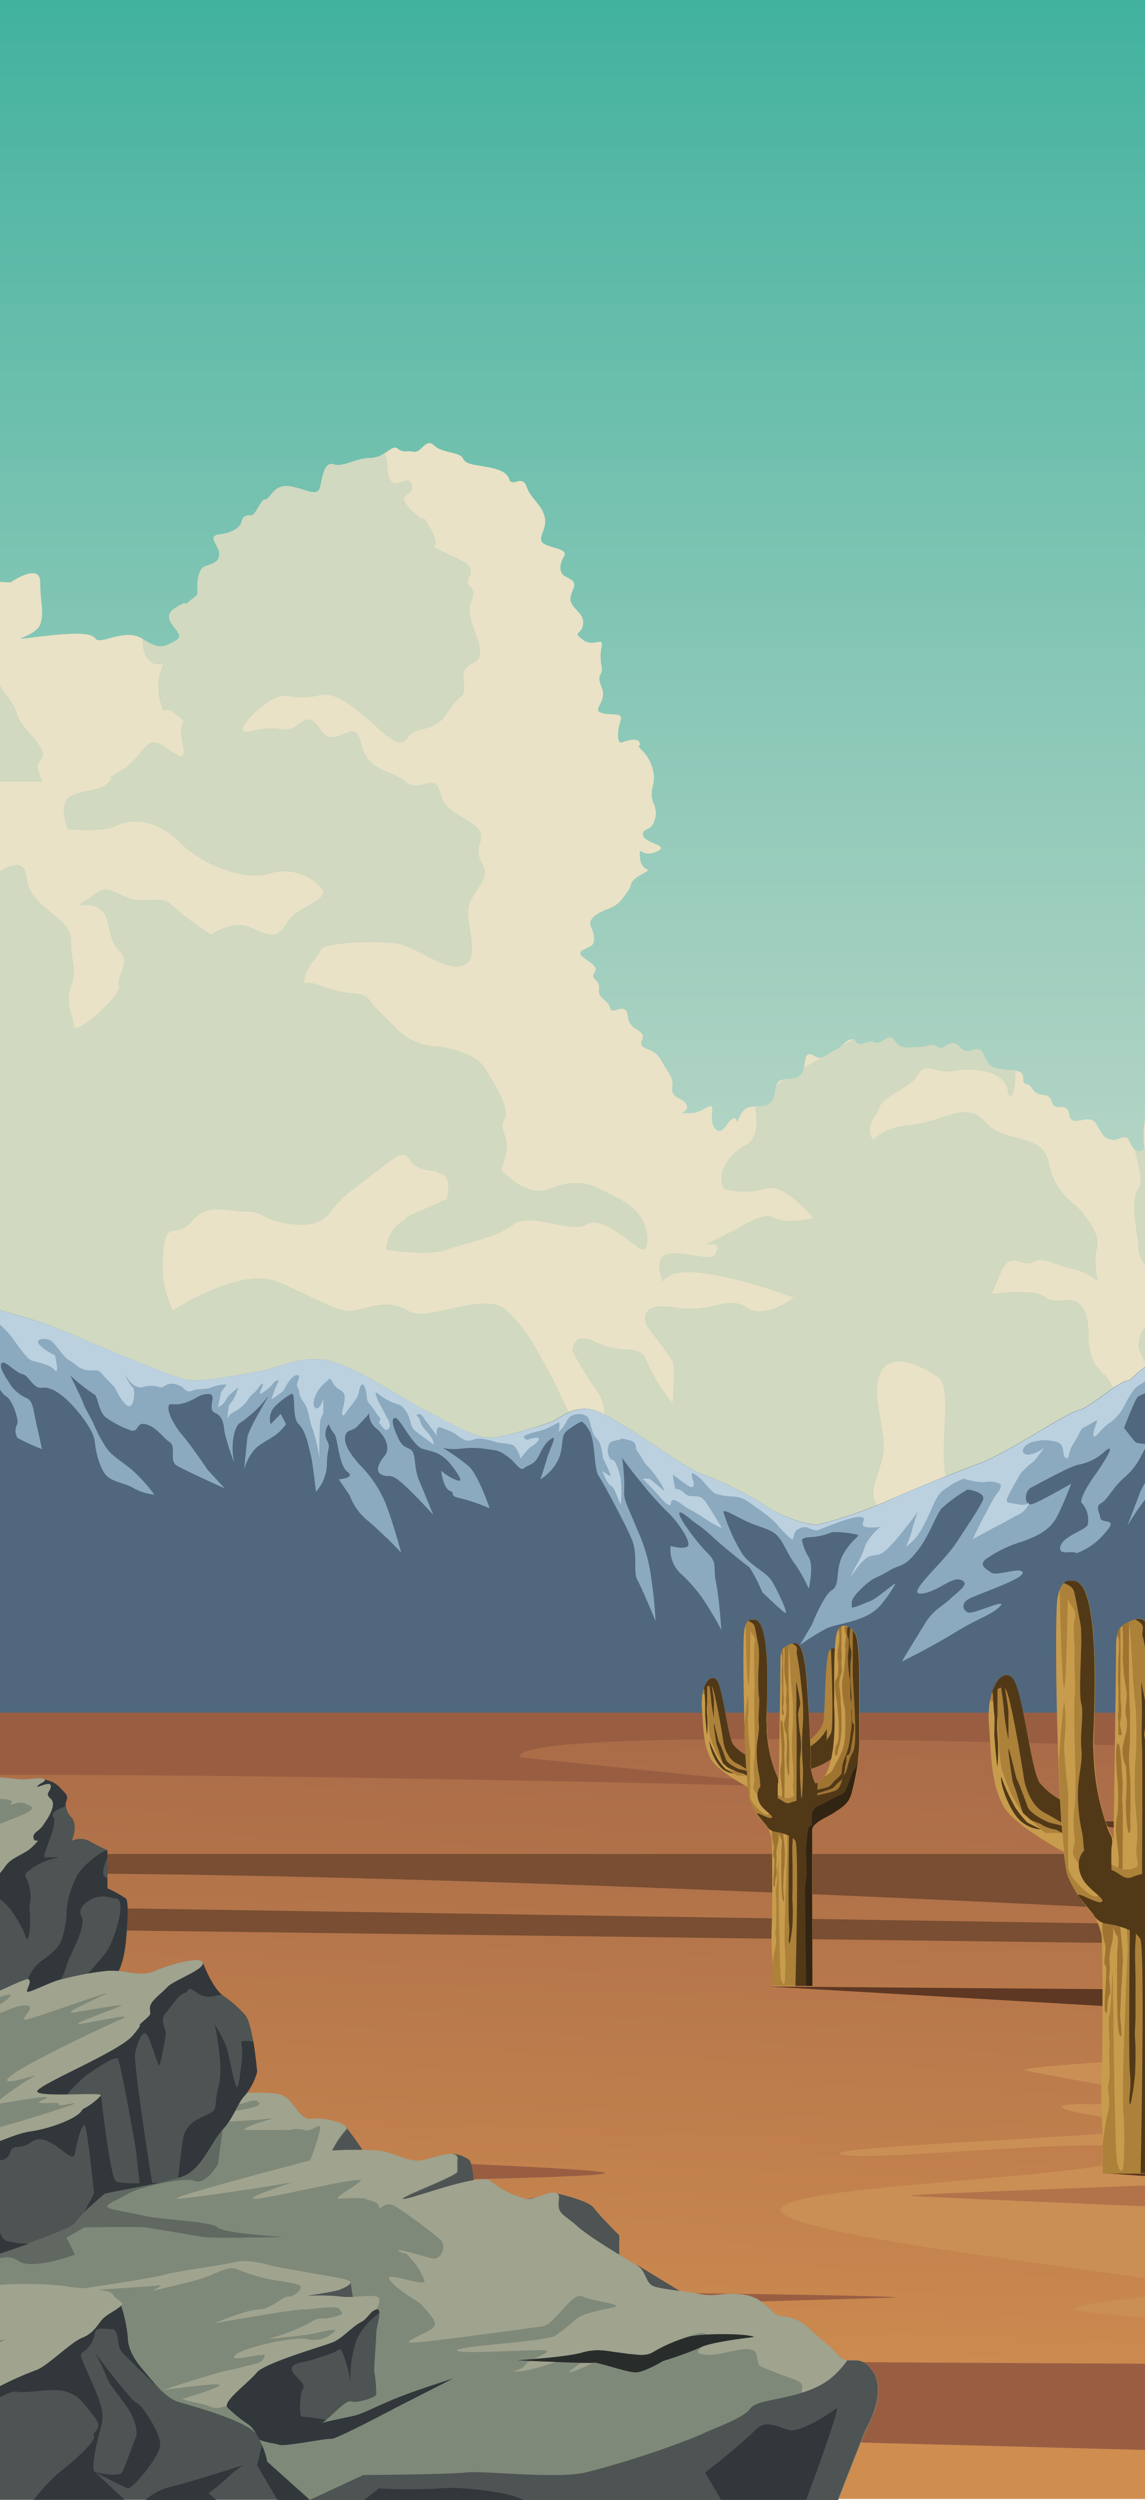<svg xmlns="http://www.w3.org/2000/svg" id="Layer_1" data-name="Layer 1" viewBox="0 0 168.11 366.88"><defs><linearGradient id="linear-gradient" x1="-116.95" x2="-116.95" y1="357.26" y2="219.25" gradientUnits="userSpaceOnUse"><stop offset="0" stop-color="#8b983c"/><stop offset="1" stop-color="#7c753e"/></linearGradient><linearGradient id="linear-gradient-2" x1="84.1" x2="84.1" y1="257.79" y2="-14.64" gradientUnits="userSpaceOnUse"><stop offset="0" stop-color="#d6ded1"/><stop offset=".12" stop-color="#ccdbce"/><stop offset=".32" stop-color="#b3d4c5"/><stop offset=".58" stop-color="#88c7b6"/><stop offset=".88" stop-color="#4fb6a3"/><stop offset="1" stop-color="#35af9a"/></linearGradient><linearGradient id="linear-gradient-3" x1="86.32" x2="82.35" y1="251.86" y2="353.83" gradientUnits="userSpaceOnUse"><stop offset="0" stop-color="#a96b48"/><stop offset="1" stop-color="#cf8d50"/></linearGradient><clipPath id="clip-path"><path d="M-210.18 0h168.24v369.64h-168.24z" class="cls-1"/></clipPath><clipPath id="clip-path-2"><path d="M0 0h168.11v366.88H0z" class="cls-1"/></clipPath><style>.cls-1{fill:none}.cls-4{fill:#ece1c4;opacity:.7}.cls-32{fill:#bbd1df}.cls-34{fill:#5e3823}.cls-35{fill:#995e42}.cls-40{fill:#ac8139}.cls-41{fill:#c79c4d}.cls-42{fill:#513918}.cls-43{fill:#9f7431}.cls-45{fill:#322413}.cls-46{fill:#4e5353}.cls-47{fill:#7f8979}.cls-49{fill:#a0a38e}.cls-50{fill:#32373b}</style></defs><g style="clip-path:url(#clip-path)"><path d="M-238.45 0h243v370.58h-243z" style="fill:#f3bd73"/><path d="M4.55 31.75C-25 41.76-165.8 89.19-173.78 87c-8.91-2.51 83.58-34.36 90.25-39.08 5.82-4.12-121.92 45.49-154.92 58.33v25.33c18.16-8.66 59.13-27.9 64.67-27.9s-43.37 26-64.67 37.22v5.22c30.4-12.78 92-38.9 96.26-42.44 5.67-4.73-28.34 6.61-25.72 5.57s15.33-9.4 20.11-11.25 21.68-12.29 24.72-11 16.81-11.68 24.63-13.57 19.59-8.5 32-9.45-68.16 34-65.17 35C-129 99.73-21 56.06 4.55 45.67Z" class="cls-4"/><path d="M-238.16 217.38H4.25v153.1h-242.41z" style="fill:url(#linear-gradient)"/><path d="M-79.09 255.5c3.26 1 60.66.82 83.35 2.51v-5.66s-87.52 1.89-83.35 3.15Zm-159.07-34.71c29.33-.42 213.83-2.86 242.42 1.45v-4.86h-242.42Zm97.48 18.96c4.17 1.89 75.48-2.52 82 0s-22.69 4.41-16.2 5.67c5 1 57.75-2.95 79.18-2.15v-11.08c-.04.63-149.15 5.67-144.98 7.56ZM4.26 261c-39.41 2.68-196.41 4.54-242.42 5v7.62c30.68-2.91 210.07-6.66 242.42-4.32Z" style="fill:#908652"/><path d="M-238.16 315.64v8.84l242.42-5.06v-10.77c-43.2.55-158.2 1.83-163.46-.22-6.48-2.52 147.72-4.41 152.35-5s-147.26-3.78-148.65-5.67c-1.19-1.63 125-.45 159.76-.09v-7.8l-242.42 4.06v5.82c21.33.22 68.23.82 71.09 1.79 3.07 1.05-52.16 2.52-71.09 3v6.59c22.22.48 92 2.15 92.39 4.27.36 1.93-64.32.82-92.39.24Z" style="fill:#6f7a2e"/><path d="M4.26 310.68c-29.44 1.51-142.53 7.37-145 8.46s115-1.63 145-2.35Z" style="fill:#586724"/><path d="M4.26 341.94c-10.92-.29-46.75 1.85-49.78 2.4-3.48.63-79.42 1.26-81.27 2.55-1.68 1.17 110.42.22 131.05 0Z" style="fill:#4a5e24"/><path d="M-238.16 229.67c34.23-.28 227.86-1.64 228.71 3.53.92 5.67-169-3.15-148.18 46.63 18.68 44.64 137.56 61.38 161.89 64.35v-72.27c-18.47-2.64-89.53-13.08-88.08-17.39s70-7.18 88.08-11.8v-15.1l-242.42-2.57Z" style="fill:#e0c9bd"/><g style="opacity:.7"><path d="M-104.38 153.08c5.57-4.24 84.3-38.47 108.93-49.13V61.44c-28 12.17-126.53 55.15-118 53.53 10-1.89 85.08-34.93 75.41-28.33s-78.52 39.67-87.1 43.45-31.86 11.18-25.86 5.59 45.86-28.47 35.38-26.48c-8.12 1.54-87.55 43.54-122.81 62.33v17.18l73.73-3.25s126.13-47 119.7-49.78-66 22.43-59.38 17.4Z" style="fill:#ece1c4"/></g><path d="m4.56 162-7.37-8-17-22.88s-10.21-11.44-13-15.46-14.53-22.26-15.46-22.87a56.89 56.89 0 0 1-5.88-6.19c-.92-1.24-9.58-7.42-11.75-7.73s-4.63 4-4.63 4S-83.21 97.42-84.14 98a41 41 0 0 1-5.88 4c-3.4 1.86-14.53 17-14.53 17L-129 93.71a37.29 37.29 0 0 0-2.16-6.18c-1.24-2.48-9.59-13.3-10.52-13.92s-5-7.42-6.8-8a6.51 6.51 0 0 0-3.71 0l-12.04 14.19s-12.06 11.13-17.32 17.62-13.91 21-13.91 21c-1.55 1.24-17 11.13-20.1 13.61s-22.89 18.55-22.89 18.55v35.87h243Z" style="fill:#8f7b8d"/><path d="m4.56 162-7.37-8-17-22.88s-10.21-11.44-13-15.46-14.53-22.26-15.46-22.87a56.89 56.89 0 0 1-5.88-6.19c-.82-1.1-7.73-6.09-10.78-7.41 1.47 2.25 2.94 4.53 3.36 5.24.93 1.55-2.78-.61-2.78-.61s1.24 3.4 2.16 5.25 1.86 4.64 4 7.11S-50.75 107-50.75 107l1.86 5.26s-4-4.33-5.56-4.64-6.5-2.48-7.12-3.4-7.73-4.32-7.73-4.32l5.88 11.75c.92 1.85.92 2.78 1.54 4.94s3.71 9.44 3.71 9.44l9.59 11.59s2.17 3.4 1.24 4-18.25-15.75-18.25-15.75 2.17 5.55 2.17 7.09 1.23 4 1.54 5 4.33 2.73 4.33 6.31c0 3.29 3.38 5.38 3.94 5.7l-25.89-14.82-25-16.08-24.5-25.36a37.29 37.29 0 0 0-2.16-6.18c-1.24-2.48-9.59-13.3-10.52-13.92s-5-7.42-6.8-8a6.82 6.82 0 0 0-.87-.2A8.5 8.5 0 0 0-150 69a10.57 10.57 0 0 0 1.85 5.57h-4s-1.24 1.24 0 2.16 4.33 8 5.87 8.66 6.19 6.81 6.19 6.81-9.59-4.33-10.83-4.64-2.64 1.85-1.78 2.78.55 2.48 1.17 4.33 5.37 5 5 5.88 6.44 6.8 6.44 6.8l-14.23-6.8a34.66 34.66 0 0 1 3.4 4.32l2.17 4.33s-4.33-.62-5.57 0-.31 1.55 0 2.79.31 4.33 1.24 4.94 5.56 4 5.56 4-5.87-1.23-5.56 0 .93 4.37 1.55 5 1.85 5.24 2.16 6.78 1.55 5.26 3.71 7.12 6.5 5.56 7.42 6.18 6.19 4.64 7.12 5.57-5.57 0-5.57 0l7.73 7.73-11.75-6.18 4 6.18s-6.18-2.17-6.8-1.86 3.4 2.79 4 5.88a35.25 35.25 0 0 0 2.17 6.49s-6.18-.62-7.42-2.16-11.44-6.19-13-7.42-9-9-9-9l-7.74-7s8 11.63 9 14.72.93 4.95 1.24 5.88-4.33-.93-8.66-2.48a18.53 18.53 0 0 1-9.59-8.35c-1.54-3.09-4-7.11-4-7.11l-7.11-5.26s6.5 11.13 7.11 14.23.62 8.65.93 10.51 4.33 6.5 4.33 6.5-7.11-4.33-9-5.26-10.2-5.88-10.2-5.88a15.57 15.57 0 0 1 2.47 6.19 19.69 19.69 0 0 0 2.78 7.42c.93 1.54 1.86 5 1.24 6.49s-14.22-4-15.46-3.4-29.07 5.88-29.07 5.88v2.16h243Z" style="fill:#ebe1c6"/><g style="opacity:.5"><path d="M1.9 185.14c-.93-1.35-5.26-2.79-6.18-3.1s-7.72-6.18-7.72-6.18l-14.23-13.61s4.59 6.25 8 10.81a56.37 56.37 0 0 0 3.71 4.65c.36.18 5 4.84 8.57 8.77H2.6a9.54 9.54 0 0 0-.7-1.34Z" style="opacity:.3;fill:#7c647b"/><path d="M4.56 166.62c-2-.17-4.32-.35-4.82-.35-.93 0-6.5-6.81-6.5-6.81s-5.57-10.19-6.8-11.74-11.75-12.37-11.75-12.37l5.87 8 5.57 10.82 6.18 9.85 3.69 5.35 8.54 4.56Z" style="opacity:.2;fill:#7c647b"/></g><path d="M-238.45 204.74v-37.56s11.89.55 15.78 1.09 5.95 2.45 8.23 2.45 6.41 1.09 7.78 1.09 10.81-2.18 11.81-3 4.88-4.08 6.72-4.9a36 36 0 0 0 5.25-3.26c1.61-1.09 5.49-3.27 7.78-3.54s5.57 1.64 6.78 2.72a53.64 53.64 0 0 0 7.17 4.36c2.06 1.09 6.86 3.81 8.23 3s4.35-2.45 5.49-3.27 2.75-3.8 5.26-3.8 5.95 2.17 6.63 2.72 5.72 4.35 8.24 5.44 5.72 4.08 7.32 4.63 2.28 0 4.34-1.37 3.2-2.17 5-3.26 4.12-3.54 6.18-3 8.23 2.72 9.6 3 2.75 1.09 3.66.27 4.12-3 5-3.81a49.94 49.94 0 0 0 5-5.44c.91-1.36 1.82-2.77 3.2-2.2s3 2.2 4.12 3a46.58 46.58 0 0 0 5.71 2.72 49.5 49.5 0 0 0 8 1.63c1.6 0 8.91-8.71 10.52-10.34s2.28-2.18 3.88-1.63 5 2.44 6.18 3a42.06 42.06 0 0 0 4.57 1.9c2.29.82 4.35.55 6.18 1.09s4.11-.27 5 .28 4.8 1.08 6.86 1.9 3.49 1.36 4.95 1.9 3.06-.54 4.88.55a38.29 38.29 0 0 1 6.55 5.44c1 1.15 1.83 1.91 2.06 2.72s-80.74 17.87-80.74 17.87-32.7 15.61-33.84 15.61-50.09 4.62-51.46 3.8-73.87-3.8-73.87-3.8Z" style="fill:#8c7888"/><path d="M4.55 168.35C3 169.06.68 170-1.21 169.72c-3-.36-18.3-1.09-21.35-2.18s-7.62.44-10.36 2.22-6.1 5-8.24 5h-5.18c-1.53 0-6.1-1.45-7.63 0s-7.31 5.08-8.53 5.81-7.63 2.53-9.46 2.9-10.67-1.09-12.19 0-10.07 3.63-11 4-4 4.72-8.24 5.81-11.28-2.18-13.72-1.82-11 .45-11.89 2-6 3.33-8.23 5.22c-4.27 3.63-12.5 3.63-14 4s-7.32.73-9.15 2.54-7.93 5.81-7.93 5.81H4.55Z" style="fill:#7b667c"/><path d="M4.55 202.81a7.52 7.52 0 0 1-1.89-1.67c-1.91-2.32-1.91-.35-2.67 0a25 25 0 0 1-5.34 1.55 4.33 4.33 0 0 1-3.81-1.55c-1.91-2.32-1.53-2.26-2.29-4.17s-2.93 1.53-2.93.38 0-3-3.18-5.34-2.28 2.29-3.81 2.67-2.67-.38-3.43-2.29-1.15-3.81-3.43-6.14-2.67 1.18-4.2 2.33a5.06 5.06 0 0 1-4.58.76c-1.52-.38-2.28.38-4.19 1.14s-.76 2.67-1.91 5.73 0 0-1.52 0a7.73 7.73 0 0 0-4.2 1.14c-1.14.76-.38 1.91-1.9 4.18s-1.15 1.93-3.06 3.07-1.9 3.05-2.66 1.91-.77-2.29-1.91-3.44-.77-3.81-1.15-6.48a22.54 22.54 0 0 0-1.9-5.72 15.77 15.77 0 0 0-.76 4.12 5.5 5.5 0 0 1-1.53 4.27c-1.14 1.14-1.14 4.2-1.14 4.2s-.77 3-1.91 2.67-.77-1.91-1.15-3.06a24.9 24.9 0 0 1-1.52-4.19c-.38-1.91-1.53-2.67-2.29-3.89s-.38-5.65-1.53-8.17-1.14 4.05-1.14 5.57-1.14 3.44-1.53 4.58a10.16 10.16 0 0 0 0 4.84c.39 2.17-.38 1.26-2.67.12s0 0 0-.12-.38-2.93-.76-4.46a4.65 4.65 0 0 0-1.14-2.35c-.38-.46-1.15-8.17-1.15-8.17s-.76 5.19-1.52 6.33a19.14 19.14 0 0 0-1.53 3.84s-.38 8-1.14 9.16-3.43.76-3.43-.38-1.91-1.91-2.29-3.94-3.82-1.41-5.34-4.08 0 0-1.15-2.74-2.28 0-2.28 0h-1.91s-1.53 3.51-4.58 4.65 0 0-1.14 2-1.15 2.16-2.29 2.16-1.91.76-3 1.52-.38 3.06-1.53 5.33-4.19-4.94-4.19-4.94l-.76-1.15c-.77-1.14-2.67-.76-4.2-.76s-2.67.38-4.19-2-5 1.65-5 1.65l-.77-1.65c-.76-1.64-1.14-1-.76-3.7s-2.29-1.9-3.43-3.12-2.67-1.07-5.72-3.36 0 0-1.14-1.15-2.67 1.15-3.82 1.15-1.52 2.29-2.86 3.36-.57 3.12-3.62 2.74-3.82 6.87-5 8.4-.76 3.05-2.67 4.56-1.14-4.18-1.52-6.09a15.54 15.54 0 0 0-1.53-5c-.76-1.14-2.29-4.58-1.53-7.25s-.76 2.67-1.52 4.2a15.29 15.29 0 0 0-1.53 5.09c-.38 2.41-.76 3.68-3.81 1s0 0-.38-1-.39-4-.77-6.69-1.52-4.89-2.28-7.56-2.29 4.2-2.29 4.2l-1.53 5.34-1.14 4.71a18.93 18.93 0 0 1-1.53 4.07c-.76 1.14-1.9-2.29-1.9-4.07s-1.53-1.28-4.58-3.18 0 0-1.14-1.15-2.29-.38-3.82-.38-2.28 2.67-3.81 1.91-2.29 1.52-4.2 3.24l-.76 2.86a3.2 3.2 0 0 1-2.29-2.86c-.38-2.48-1.52 1.72-4.19 1.72h-1.15c-1.14 0-1.52 1.91-1.91 3s-1.52 2.29-3.05.38 0 0-.38-1.52a15.79 15.79 0 0 0-1.14-3.63c-.76-1.72-1.53-.19-3.43-1.33s0 0-1.53-.77-2.29-.38-2.29-.38l-.76-2.67c-.76-2.67 0 0-1.52-2s-3.44.45-3.44.45L-233 195c-1.53-.46-1.91 0-1.91 0a5.25 5.25 0 0 1-3.43 3.89h-.08v18.7c69.77.11 180.92.22 243-.1Z" style="fill:#473c4c"/><path d="M-238.45 216.23h243v9.32h-243z" style="fill:#a0a438"/><path d="M4.55 223.1h-198.17l198.17-3.08v-2.24l-243 .49v7.28h243v-2.45z" style="fill:#8b8b29"/><path d="M-238.45 42.72c8.2-2.64 18-5.87 22.4-7.64 8.35-3.33 21.89-8 27.26-9.9s29.6-4.72 37.77-5.67-38.31 19.85-38.31 19.85 14.07-1 17 0-37.76 10.85-48.21 16.64c4.19-2.56 11.38-6.94 15-9 4.8-2.74-19.4 3-32.94 6.33V87c11.57-4.44 28.26-11.84 32.94-14.51 6.6-3.78 19.85-4.73 28.47-9.45s-13.34.94-6.08-4.73 122.24-31.24 127.7-37.38-96.18 23.16-92.35 17.48c3.09-4.55 110.27-24.34 152.35-32V0h-243Z" class="cls-4"/><path d="M-234.11 187.49a6.86 6.86 0 0 0 4.77 2.5s.43-4 2.17-1.81-.43 1.39 1.74 2.22 4.34 2.5 3.9 3.76-1.19 2.5.06 2.91a2.74 2.74 0 0 0 2.55 0c1.3-.41-1.74-.41 1.3-.41s.87-4.14 2.17-4.78a2.74 2.74 0 0 1 3 0c1.73 1 .29 1.28 1.73 1s-2.31-1.95 0-2.5-.29-1.39 2.32-.56 1.73 1.62 2.89 2.06.58-1.23 2-1.23a2.62 2.62 0 0 1 2.6 1.23c.87 1-2 2.11 0 2.94s3.47 2.63 4.63 2.57a2.86 2.86 0 0 1 2.6 2.44c.29 1.39 2 3.33 0 3.61s-3.47.83-2.6 1.94-.87 0 .87 1.12 1.35.55 2.7 2.5.77 2.78 1.64 3.61.58-1.11 2 0 4.92 3.34 4.92 4.73-2 2.5 0 3.33 2-1.95 3.18 0 .58-.56 1.16 2-1.74 1.38.58 2.5 1.16-.56 2.89 0 4.05.27 5.21 1.66-1.16-.55 1.16 1.39-.58 1.11 2.31 2 2 .83 3.18 2.22 2.61 0 3.19 0 2-5 3.76-3.61 2.31-2.78 3.18-3.89 1.16-5.56 2.9-4.73 4.91-.83 5.78 2.51 1.16 3 3.18 3.89 4 1.39 3.19 2.77.12 2.63.2 3.68 2.81 2.72 0 2.72a9.28 9.28 0 0 1-4.83-1.39l-1.16 1.39a7.62 7.62 0 0 0 2.32 1.39c1.44.55 0-1.95 1.44.55s1.45.56 1.45 2.5-2 3.62.58 4.17 3.18.28 3.47 2.23-1.45 1.11-1.45 2.5-2 2.78 1.48 2.78 5.18-1.39 6.33 1.39-2.31 3.89 0 5 2.32-.28 4.63 1.67 2.9 3.61 2.61 4.44 0 2.5-1.74 2.5-3.47-1.94-3.18 0-.58 3.06 2 3.34 4.33-2.22 5.49 0 1.74 3.89 1.45 4.72-2 .56-1.74 1.39 2.32.56 3.19 1.4 0 1.94 0 2.78a1.58 1.58 0 0 1-2 1.39c-1.16-.28-1.16-2.23-1.16-.28s.58 0 0 1.94a11 11 0 0 1-2.6 3.89l2.6 2.78s3.47-1.11 5.5 1.39 2.6 3.34 4 3.62 2-2.23 2.89 0 2 3.33 1.45 4.72 2.89 0 5.21 0 4.63 1.11 4.92 2.78 1.44 3 3.18 2.78-.58-1.11 1.74-.28 3.76.83 4 2.22 1.15 1.67 2.6 1.95 6.08-7.51 7.81-6.12 3.19 5.58 4.34 6.13 1.16-.55 3.48 0 3.18.26 4 1.38-2.32 1.11.86 1.11 3.19-3.06 4.63 0 .87 4.45 2.61 5.56-2-5.28 3.18-7.23c0 0-3.76-2.5 0-2.78s2.89 1.39 3.76-.27-2.6-4.73 0-4.73 3.18-5.56 4.92-3.89.29 2.22 2.31 0 .58-5.56 1.74-5.28.29-3.89 2.61-1.95 3.18.84 5.2-.27.58-4.73 2.9-3.62 3.18 2.5 4.91 3.62 4.92-.84 6.08 1.11 0 3.61 2.31 4.72 6.66 4.45 7 7.51 0 5.27 2 6.11 2.32.28 3.77 1.94a1.93 1.93 0 0 1 2.31-2.22c2.6.28 2-.83 3.47-1.11s-2-.83 1.45-.28a3 3 0 0 0 1.51 0v60.88h-243.62V187.49s2.61-2.49 4.78 0Z" style="fill:#66793c"/><path d="M-235.58 198.56c1.16 2.11-.87 2.69 0 3.55a9.12 9.12 0 0 0 2.6 2c1.16.58.58 1.16 1.45 2l.87.87s.29.46 0 2-.9 4.09.13 3.81.45 1.15 2.18 0 2.61-.59 3.48 0-1.45.59.86.59 1.74-1.45 1.74-2.32-1.74-1.56-2.6-2.08-2.9-1.68-2.61-2.55-.58-2 1.45-2 .7-.58 3.82-2 3.7-3.18 4.86-1.44.7 3.18 2.09 3.47 2.54-2.32 3.69 0a35.66 35.66 0 0 0 2.9 4.57 15.84 15.84 0 0 1 1.73 4.4l-3.47-.59s-3.47 0-2.6.59.87-.87.87.58-2.61-1.16-4.06 0-5.2 2-3.18 2.31 11.29-1.45 12.44 0 2.19 1.09 3 2 .5.82 2.23 1.73-.29-.82 1.74.91 2.94 1.74 5.23 3.47 1 2.6 2.1 4.05-3.28 1.45-4.15 0-2.31-4.34-3.47-3.18-2.15 0-3.68 0-3-2-3.85-1.74a35.89 35.89 0 0 1-4.33.58s-1.62-3.47-3.12-1.73.22 3.36 2.25 4.14a13.82 13.82 0 0 1 4.34 3c.29.36-.58-1.38.29.36s2-.58.87 1.73-3.77.87-1.16 2.32 3.63 0 4.71 1.16.79-1.16 1.07 1.15 2.32 1.74 2.32 3.48-1.29 2.6-3.39 2a5.21 5.21 0 0 0-5 1.45c-.58.87-.29 1.45-2.61 1.74s-4.65-.29-5.22 1.44-5.19 1.45-5.48 3.18.29 2.61-.29 3.77-2.61 2.6-.87 2.6 6.05-.29 6.64-1.16 1.75-4.63 4.07-4.34 3.18.87 4.05 0 1.44-1.73 2.89-.58 3.47.87 4.63.87a19.64 19.64 0 0 0 4.34-.58c.87-.29 2.84-2.89 4.32-2s.58.29 2.76.87 3.62-1.16 2.76-1.74a22.37 22.37 0 0 0-5.69-1.45 26.07 26.07 0 0 1-3.57-.58c-1.45-.28-3.18-1.73-1.45-2s-1.16-2.32 1.16-2.89.2.29 3.86-1.16 3.59-2 5.94-1.16 2.35-3.76 0-2.31-5.26.28-5.94 0-1.06-1.45 0-1.74.17.29 2.93-.29 3-2 7.1.29 1.15.58 4 2.31 4.62.58 5.5 2.32-2.9 2 0 3.18 3.76.58 4.63 2.9 2.31 3.47 0 2.89a10.35 10.35 0 0 1-4.35-2.89s-3.18-4.92-4-2.9-2.89 2.61 0 3.76 3.19 1.45 4.34 3.19a5 5 0 0 0 5.31 2.6c2.79-.29 3.61-4.92 5.37-2.6s2.34 4.34 4.08 5.78c0 0 2.31-.87 2 1.45s1.73 2-.29 2.32-2.61-2.32-3.48-1.45 1.16 1.73-.86.87-2.9-4.34-3.76-2.61-2.61 2.65-1.45 3.21 5.78 5.88 6.65 7.41-.58 5.58 1.45 6.16 4.83 0 5.16 1.16.83 6 0 5-1.4-.83-2.27.12-2-.79-3.18-1.66-1.45-3.47-2.89-2.89-.35-.87-1.19-1.74 2-3.47 0-4-2.58-2.78-3.73-2.11-.58.78-2.32 0-3.47-1.82-2.89 0 2 2.11 2.89 3 2 2.6 1.45 3.76-.87 2.61.29 2.9 2.6.28 2.89 1.44a13.69 13.69 0 0 0 1.42 3.18c.61 1.16 1.48-.29 2.05 1.45s4.34 4.63 3.48 6.37-2 1.44-1.74 3.18 3.18 3.47 4 2.89 1.36-4.05 1.69-4.05a2 2 0 0 1 2.65.87c1.16 1.73 0 .58 2.61.87s3.18 1.38 3.76 2.43-2.32.46.58 1 3.76-.29 4.62 1.45.87 2.31 0 3.18-4 0-5.2 0-2.86.87-1.29 1.73 3.6 0 3.6 1.45 2.46.05 3.55 2.05 2.38 4.61 0 4.89a5.2 5.2 0 0 1-4.71-2.31c-.57-.87-1.12-4-2.44-2.58s-2.76 1.42-1.32 3.16 5.21 2.6 3.76 3.76-2.31 2.32-3.76 1.74-2.89-1.14-3.18.15 1.16 1.87.87 3-2 2.31.58 2.61 2.89-2 4.34 0 .86 2 .86 5.2v3.18s3.19 2.9 3.48 0-1.74-4.05-.58-4.91-1.16-4.35.29-4.35-.58-4 1.44-2.6.87 3.48 3.19 4.05 2.89-1.45 4.92 0 1.13 4.24 3.31 5.16 4.5-1.22 6 0 1.15-1.4 0-2.26-2.9-.58-3.77-1.74-1.44-3.76.29-3.18 4.63.57 5.79 2.31 0 2.9 2.6 2.9 3.47-1.27 4.92 2-2.6 4.68 0 5.84 3.47 4 2.61 4.33 6.94-.86 6.36-2-5.79-2.31-4-3.76 2.6-3.29.87-4.39a4.91 4.91 0 0 1-2.61-4c0-1.45-2.6-1.16-2.89-3.18s-3.47-2-.29-2 .29-2.89 3.18 0 5.56 2 5.82 1.45-1.42-3.18 1.16-2 4.48-.29 5.12 2 1.79 3.18 2.37 2.31-3.58-4.05-2.37-5.2.75-2 2.43-.58 2 4.62 3.41 4.92 2-.3 3.19 2.6 1.73 2.49 0 3.71-2-1.11-3.48-1.4-2.6 2.5-3.76 1.4 1-3.71-1.79-3.71-5.53.29-3.9 1.74 3.09-.11 2.8 2-1.27 4.1 1.1 3.81 2.66-1.73 5-.87-.28-1.73 2.32.87 6.08.29 6.94 1.45 3.76-.29 7 1.15.29-2.89 0-2.89-2.32 1.45-2.9-.29-2-2.42.29-3.23 3.54 1.39 4.09 0-.33-5.73 1.7-3.13 2.63 4.34 3.92 4.92 4.76.57 5.34 2.89 2.31 4.05 0 3.47-6-1.74-5.34-.58 3.17 2.1 1.36 2.65-5 1.4-3.25 2.85.14 0 3.25 1.45 2.24 4.34 3.69 4.05 2.63-1.45 1.46-3.19-2 0-1.17-1.73 1.74-3.19 3.47-1.74 2.32-.3 2.32-1.74-2-4 0-3.17 1.73 2.29 3.76 3.17 5.78 3.48 6.94 5.5-.29 3.77 2 4.35 2-1.74 2.31.57 2.6 1.74.29 2.32-4.92-.87-6.36-1.74-3.48-2.6-3.48-.86-1.16 1.71 1.16 2.73a3.57 3.57 0 0 1 2.32 3.05s-1.16 1.45 1.73 1.45 5.51-1.74 5.65 0 3.72 1.16 3.52 0-2.68-4.92 0-4.92 3.75-4 1.91-4.92-3.56.29-5-.87-4.05-3.47-1.16-3.76 3.29 1.74 4.25-.29-.2-5.49 2.84-5.78 3.33 1.44 4.48.86 1.16-2.89 0-3.76.29-3.18.87-2.89 1.45-1 2.32-1.21.6-2.56 3.19-3.42 1.17-3.19 0-2.61-2.9.58-3.77 1.74-2 2.89-3.19 2.32-1.44-2.32-2.6-1.74-4.23 2.89-4.14 0 0-2.32 1.92-3.47-1.34-2.61.44-4.05-1.69-4.75 2.36-4.4 4.92.34 6.94 2.08.05 0 3.5-1.15 6.05-2.32 5.76.28-.58 1.74 2.9 3.77 4.62 1.73 3.76 3.76-1.6 4.33-1.09 4.63 6.29.47 6 2.26.28 3.23-1.74 2.08S-8.74 323-9.61 325s-1.45 3.23 0 3.52A10.83 10.83 0 0 1-5 330c2.6 1.4.87-.91 2.6 1.4s1.74.88 4.92 1.45a2.42 2.42 0 0 0 2.38-.68v9.52c-1.24.08-3.89 2.62-1.51 1.87a4.38 4.38 0 0 1 1.51-.17v26.21h-243.79V196.17a6.64 6.64 0 0 1 3.31 2.39Z" style="fill:#354336"/><path d="M-231.94 262.9c3.9.87 1.3 3 3.9.87s-1.73-1.3 2.61-2.17 2.6-3 4.34-.87 1.3 5.13 4.34 4.95 0-2.35 3-.18.44.87 3 2.17 2.58 1.3 6.72 2.17l4.13.87s3 2.17 1.74 0-1.74-6.16-3.47-5-6.95 2.78-4.78 0 2.61-3.65 4.34-3.21 1.95 2.95 4.23 3.21-.32.26 2.28.26a4.63 4.63 0 0 0-1.32-2.2c-.87-.58-2.31-1.73-2.31-1.73s-1.16-.87-2-1.45-2.15-3.49-2.81-1.74-3.27 2.32-2.69 1.16 1.61-2.89 2.69-2.89 2.23 1.16 2.81 0-.87-3.18.58-2.61.29-1.44 1.45.58 2.31 3.76 2.31 3.76 1.5-2.89 2.05-1.73-.6-.29.55 1.16 1.07-1.45 1.55-2 2.77-.29 2.93.58v.14c.13-.39.52-.54 1.59-.14 2.32.87 4.24.56 3.42 2s-1.79 2.32 0 2.61.05-2.32 1.79.29-.87 3 0 4-1.26 1.25-1.79 1.25-1.1-2.32-2-2.61-4.08.69-3 1.36 2.47.67 3 2.11-.39 4.58 2 3.88 3.81-2 3.81.11-2 3 0 2.09.58-4.05 0-4.63-2.31 1.16-.58-.58.43-2.89 2.39-1.45.51 2.61 2.82 2.9 2.9-.29 3.47 1.73-.28-.29.58 2 .87 3.36 1.45 4.14 1.16 1.07 0 1.93-3.76 1.16-4.34 0-1.74-3-2.32-1.93-.86.86 0 2.7.87 3.58-.28 4.15-3.48-1.15-4.06 0 .58 2.9 0 3.76-1 1.74-2.94.87-7.2-1.59-5 .36a14.84 14.84 0 0 0 5 3.12c.92.29 3.23-2.13 4.1-2.22s-1-1.36 1.52 0 2.24 3.13 3.69 2.24 1.44-3.6 3.18-2.24.47.72 2.12 2.48a6.23 6.23 0 0 1 1.93 4.07c.29 1.45-1.15 3.77-2.31 3.48s-2.6-2.9-3.76-1.74-.58 3.47-.58 3.47a5.39 5.39 0 0 0-2.32 0c-1.15.29-.29-1.16-1.15.29s-2.32.92-2.9 2.05-3.28.27-3.52 1.42-3.42-.82-2.55 1.61 2.31-.7 4.34 0 .71 1.48 3.83.95 3.11-2.84 5.72-2.56 1.73.58 4.05 0 4.63-2.31 5.49 0-.92 1.41 2 2.73 4.37 2.19 4.37 3.64 3.47 8.1 2 7.81-2 0-2.89-1.15-3.24-3.19-3.5-1.74 2.05 0-.26 1.44-4.34-.27-5.21 1.46-.29 6.25.87 4.57 2.26-3.13 4.6-2.56 2.92 1.92 4.66 2.56 1.16-1.92 3.76.37 3.47 1.71 3.76 4.31 2 1.73 2.89 3.47 1.45 1.16 0 3.47-4.71-.86-5.54 0-3.42-.59-2.85.86 3.19 1.75 5.21 2.33 2.92 0 4.07 0 1.14-3.47 3.17-2.61 4 2 3.47.29a6.41 6.41 0 0 0-2.9-3.76c-1.44-.87-4.05.29-1.44-.87s2.22-.57 4.44 0 2.79-2 3.66-2.89-.58-3.18 1.73-2.61 2.61.29 4.63 1.16 3.19.29 4.64 1.45 2.6 4.61 2.6 5.2-.87 2-2 1.45-3.2 0-2.47.87-2.16.58.74.87 4.91 2.83 7.23 1.7 2.61-.9 2.61.29-1.45 2.06 0 2.35 4.62-.87 4.91 0-1.44 2.89 0 2.89 1.16-.28 2.61 0-1.45 3.76 0 2 0 2.6 1.73 2 5.5-.86 4.34-1.73-1.73-2-1.45-2.89.58-2.9-.86-2.9-3.76.87-4-.58-.58-3.18-1.74-2.89-4.63-.58-2.6-1.16a9.28 9.28 0 0 1 4.92 0c1.15.29 1.73-1.73 3.47-.29s2.36-.29 4.08-.86 5.18.86 5.18.86 2.6-3.49 4-2-1.74 2.32 0 4.06 2.89 2.6 3.76 2.31.86-1.73 0-2.89-.29-2-.58-3.48-4-1.15-2.89-2.31 2.74-1.73 4.12-.29a13.34 13.34 0 0 0 3.69 2.6c1.45.88-1.45-1.15 1.45.88s4.09 2.89 4.37 4.89.87 5.21 0 4.92-1.15-3.18-2-2.31-2.6 1.45-1.16 2.6.63 3 3.64 3.53.41 1.68 3 .52 0-1.73 0-3.76 2.6-3.18 1.16-4.34-6.08-3.76-3.19-3.47 1.45 1.16 3.62 1.45 4.8 1.15 5.22 3.18-3 2.89 0 4.34 3.89 1 4.18 3.1-3.76 2.68 0 3.56 2-9.26 4.63-8.4 2.32 1.74 3.47 2.32 3.18.58 2.9 1.44-3.19.87-2 1.74 3.82 2.71 2.05 2.95a8.39 8.39 0 0 1-3.79 0c-1.15-.35-2.6-2.66-1.15-.35s2.89 4.35 1.15 4.05-4.05-1.1-4.33 0a2.35 2.35 0 0 1-2.61 2c-1.74 0-3.24-3.47-4.66-2.89s-2.86-.58-3.44.58-.87-.58-2.6 0-.58-1.45-1.74.58-2.6 0-3.47 1.73-1.16.87-2.32 2.6-.58 3.48 1.16 2.9 4-1.74 6.37-2 9.25 2.25 10.7 2.14 5.21-.46 7.23 0 9.55-2.73 11.87-1.57a22.72 22.72 0 0 0 4.05 1.61v-1.61s-1.74-1.73-2.9-1.73-5.21 2-4.34 0 .29-2.9 2.32-2.9 1.16 2.32 2 0-.86-1.15.87-2.31-.29-.29 2-.29 3.67-3.18 5.3-1.74 3.67.58 3.09-.58-3.56-.86-2.65-1.73 2.65-2.61 4.38-1.74.29-2.89 0-3.76 0-2.89 2.61-1.45 3.49 3.76 4.35 4 4.33 1.45 4.33 3.47-2.58 1.74-4.33 1.74-4.06 1.16-2.62 1.74 4.34.29 5.5 1.15-.53 1.79 1.47 2.66 3.18.58 3.47 1.74S-8 359.8-11 358.64s-7-.28-5.27-1.73 2.6-1.45 3.47-2.6a2.41 2.41 0 0 0-.87-3.62c-1.45-.73-3.18-1.88-3.18-2.75s-1.16-2.6-2.32-2.32-3.16-.87-3.17-1.73a2 2 0 0 0-2-1.74c-1.15 0-2-2-3.76-1.45s-1.73 2-3.18 1.74-2.61-1.45-1.16-2.6-.58-3.76 2.32-2.9 1.15 2 2.89.87.58-2.32 3.47-1.44a20.54 20.54 0 0 0 4.63.86c1.74.29.29-3.47-.87-4.63s-3.45-1.07-2.3-2.56 1.44-2.36 3.17-1.49 1.16-2 3.18 0 2.32 2.61 2.61 4.34 1.44.56 3.18 2.31 4.63 3.19 2.89 4.06-4.2-.29-3.69 1.15 1.38 2.9 2.54 2.61 2-2.32 3.76-1.74.87-1.44 0-3.47-4-4.92-2-4.63 2.9 0 4.63 2 3.47.59 4.05 2.9-.87 2.6-1.44 3.47.86 3.48 0 3.77-3.19-.59-4.34-.59-2.61 1.16-1.45 2 1.74.29 4.63 1.16 1.13 1.73 2.74 2.75c.72.45 1.76 1.35 2.82 2.06v16.89h-243.87V267.05c1.89-2.15 4.64-4.66 6.95-4.15Z" style="fill:#002d33"/></g><g style="clip-path:url(#clip-path-2)"><path d="M-36.14 0h240.48v366.72H-36.14z" style="fill:url(#linear-gradient-2)"/><path d="M204.34 241.35v-140c0 .7-2.64.7-4.28 1.17s-1.17 2.57-1.17 3.5a3.26 3.26 0 0 1-2.34 2.44c-.93.1-1.87 1.31-3.27 2s.23 2.34 0 3.5-.94 1.41-2.55 1.87.45 1.88 0 3a13 13 0 0 1-1.43 3.51c-.93 1.4 2.34 2.11 1.17 3.51s0 6.08 0 6.08c-.93 1.17-2.57-.7-3.74-.7s-1.4.93-3 1.63-1.17 1.87-1.17 3.51-.7 1.87-2.57 2.57-1.4 3.51-2.34 4.44 0 2.58 0 2.58L176 147.9a13 13 0 0 1 0 3c-.24.7-2.34 1.87-2.34 1.87s.7 1.64 0 2.57-1.17.93-1.64 2.1.7 1.87-2.1 3.74-1.87 7.49-1.87 7.49c-1.41.93-1.87-.47-2.34-1.41s-1.64.24-2.57 0-1.14-.42-2.14-2.26-3.74.7-4-1.41-2.11-.23-2.57-1.87-1.87-.47-2.81-1.87-1.4-.23-1.4-1.64-1.4-.93-2.81-1.16-2.1 0-3-2.11-2.1.47-3.5-1.17-2.34.71-3.28 0-1.4 0-2.8 0-2.58.47-3.51-.93-1.87.7-3 .23-2.11.94-2.81-.23-2.1 1.17-3 1.4-1.4 1.64-3 .7-1.17 1.17-1.63 2.34-1.64 1.17-2.81 1.17-1.17 1.4-1.4 2.34-.7 1.87-2.81 1.63-2.57 2.34-2.57 2.34c-.47-1.64-1.4.24-2.1.94s-1.87 0-1.64-2.34-.94 0-3.27 0 0 0-.47-1.17-2.34-.94-2.11-2.57-.46-1.87-1.61-4-3.53-1.4-2.83-3-1.87-1.17-2.1-3.5-2.34 0-2.57-1.17-1.88-1.41-1.64-2.81-1.4-1.4-.7-2.34-.47-1.4-1.64-2.33.47-1.17 1.17-1.64.47-1.87 0-2.81.47-1.87 2.34-2.57 2.1-1.4 3-2.57 0-1.4 2.1-2.57 0 0-.23-2.34 0 0 2.31-.94-1.38-1.17-1.84-2.33 1.16-.71 1.57-2.11A3.18 3.18 0 0 0 96 118a3.81 3.81 0 0 1-.17-2.57 4.78 4.78 0 0 0 0-2.57 5.91 5.91 0 0 0-1.69-2.86c-.94-1.17 0 0-.23-1s-2.73 0-2.73 0c-.62-.08-.54-1.8-.08-3.2s-1.17-.7-2.75-1.17.88-1.64 0-3.74.21-1.64 0-3a6.67 6.67 0 0 1 0-3c.23-1.59-1.17.19-2.77-1s-.27-.71 0-2.11-.7-1.87-1.39-2.8-.48-1.41 0-2.58-.48-1.4-1.28-1.87-.84-1.63-.14-2.8-1.4-1.17-2.8-1.87.47-2.11 0-4-1.97-2.55-2.66-4.45-2.11.26-2.57-1.14-2.81-1.64-4-1.87-2.34-.23-2.8-1.17-3-.7-4.21-1.87-1.88 1.17-3 .94-1.41.23-2.34-.47-1.87 1.4-4 1.4-4 1.4-5.37.94-1.64 1.63-2 3.24-1.74.5-4.31 0-3 1.9-3.74 1.9-1.4 2.34-2.1 2.34-1.17 0-1.4.93-1.41 1.64-3.28 1.87 0 1.64 0 2.81-.7 1.4-2.1 1.87S29 87.26 29 87.26c-3.74 3.11 0 0-3.12 1.87s1.87 3.74 0 4.83-2.49 1.4-5-.23-6.24 1-6.86 0-3.74-.86-8.73-.24 0 0 .62-1.87 0-3.11 0-6.15-4.36 0-4.36 0-4.15-.08-3.12-.71l-1 .63c-1 .62-1.47-2.5-.22-7.18s-3.11-.93-5-.09-1.21-4.58-3.13-8.94a14.09 14.09 0 0 0-5-6.24c.62-8.73-5-7.48-5-7.48 0-3.74-6.23-3.12-6.23-3.12-2.5-5-9-4.36-9-4.36v182.79Z" style="fill:#e9e2c6"/><path d="M109.57 168a7.26 7.26 0 0 0-3.27 3.27 3.49 3.49 0 0 0 0 3.2 11 11 0 0 0 6.08 0c2.81-1 7 4.28 7 4.28s-3.74.93-5.61 0-3.27.47-8 2.81 0 0-.46 1.79-1.41 1-5.8.59-2.15 4.16-2.15 4.16c2.15-4.16 19.17 2.34 19.17 2.34s-4.21 3.27-7 1.41-4.67.93-10.54 0-4 2.8-4 2.8 3.27 4.21 3.74 5.14 0 6.08 0 6.08A23.86 23.86 0 0 1 95 199.8c-1-2.8-3.69-.93-7.44-2.8s-3.49 1.4-3.49 1.4 2.09 3.74 3.49 5.61 1.88 5.61-.46 6.55-4.68-6.08-6.55-9.35-2.8-5.62-6.08-8.83-11.69 1.81-14.5 0-5.61-.52-7.94-.06-5.62-1.87-11.23-4.21-15.43 4.21-15.43 4.21a15.48 15.48 0 0 1-1.4-8.49c.46-5.21 1.87-1.8 4.18-4.6s5.17-1.4 8-1.4 2.33 1.4 7 1.86 5.14-1.86 6.55-3.27 2.8-2.34 7-5.61 2.34.47 6.08.94 0 0 1.87.46.94 3.75.94 3.75l-4.21 1.87c-4.21 1.86 0 0-2.34 1.4a5.18 5.18 0 0 0-2.34 4.17s6.08 1 8.89 0 7.48-1.83 9.82-3.71 8.41 1.41 10.75 0 7 3.28 8 3.67 1.4-2.26 0-4.6-4.21-3.27-6.08-4.28-4.21-1.33-7.48 0-7-2.73-7-2.73l.68-2.34c.68-2.34-1.15-3.74-.22-5.15s-1.4-5.14-2.85-7.48-6-3.27-7.9-3.27a8.71 8.71 0 0 1-5.14-2.6c-.47-.72-2.34-2.08-3.75-3.95s-2.33-.47-7.38-2.31a4.66 4.66 0 0 0-2.4-.4c.18-2.46 1.86-3.44 2.4-4.77s9.25-1.4 11.59-.93 6.55 3.74 8.89 3.27 1.87-2.81 1.4-6.08 0-3.27 1.74-6.08-1.27-2.81-.14-6.08-4.87-3.27-5.81-7-2.81 0-5.14-1.87-5.64-1.42-6.57-5.71-3.74 1.48-6-2-2.9.62-5.71 0-5.61 1.09-5.61 0 2.8-3.59 4.67-4.52 2.81.46 6.65-.47 9.72 7 11.59 6.94.47-1.33 3.74-2 3.28-3.12 5.15-4.52-.94-3.74 2-5.15-1.51-6.08-.33-8.88-1.18-1.87-.25-3.75-.9-2.22-3.75-3.65 0 0-1.87-3.28 0 0-2.81-2.8.47-1.87 0-3.74-2.33.93-3.27-.94c-.55-1.09-.07-2.42-.73-3.76a3.63 3.63 0 0 1-2.08.72c-2.1 0-4 1.4-5.37.94s-1.64 1.63-2 3.24-1.74.5-4.31 0-3 1.9-3.74 1.9-1.4 2.34-2.1 2.34-1.17 0-1.4.93-1.41 1.64-3.28 1.87 0 1.64 0 2.81-.7 1.4-2.1 1.87S29 87.26 29 87.26c-3.74 3.11 0 0-3.12 1.87s1.87 3.74 0 4.83-2.49 1.4-5-.23C21 98.48 24 97.39 24 97.39a8.2 8.2 0 0 0-.47 5.61c.93 2.81 0 0 2.34 1.88s0 0 .93 4.13-1.87.54-3.74 0-2.34 2.41-5.61 4.28 0 0-1.4 1.41-2.34.93-5.14 1.87-.94 5.14-.94 5.14 5.14.47 7-.47 5.62-1.4 9.36 2.34 9.82 5.61 13.09 4.68a7.24 7.24 0 0 1 7.58 1.87c2 1.87-3.37 2.8-4.77 5.14s-2.34 2.34-5.15.94-6.08.93-6.08.93a40.57 40.57 0 0 1-5.61-4.21c-1.87-1.87-4.21 0-7.18-1.4s-2.64-1.4-5.44.47 0 0 1.86 1.4.94 4.21 2.83 6.08-.49 3.74 0 5.17-6.54 7.46-6.6 6-1.35-3.27-.41-6 0-2.83 0-6.57-6.08-4.68-6.55-9.35-6.55 1.4-5.46 0-5.29-.94-6.23-2.81-4.68-3.27-8.4-4.21-3.29 1.87-4.23 0 2.34-4.67 2.34-4.67 1.4-3.28 1.89-4.21 6.53-.94 8.87-1.41 3.74 3.28 6.17 3.28h7.42c-1.36-2.81-.51-2.34 0-3.75s-3.28-4.2-3.74-6.07-1.92-2.81-4.1-6.88-2.49-.14-3.89-2.94-6.08-4.21-7.49-7.07-7 1.45-8.88.36-3.74.63-4.84.63-4-1.41-6.85 0a5.88 5.88 0 0 1-2.62.62v4.52h4.49s4.21 1.4 6.25 2.34 4 2.34 5.91 1.87 3.74 2.34 4.68 5.42-2.81-.28-5.15 0-1.87-.28-3.74.66-2.34-1.87-4.21 0-1.87 0-4.21 0-4 4.6-4 4.6v121.76l240.48 10.58V117.5c-2.51-3.74 0 0-3.11-.93s.93-5.62 0-7.56c-.32-.67-2-.87-4-.75a1.83 1.83 0 0 1-.63.22c-.93.1-1.87 1.31-3.27 2s.23 2.34 0 3.5-.94 1.41-2.55 1.87.45 1.88 0 3a13 13 0 0 1-1.43 3.51c-.93 1.4 2.34 2.11 1.17 3.51s0 6.08 0 6.08a.91.91 0 0 1-.53.35c-.28 1.37-.71 3-.4 3.86.47 1.4.93 3.74 4.21 3.27s5.14 6.08 7 7.07-2.34 6-3.74 2.75-3.27-1.87-5.61-2.75a28.13 28.13 0 0 0-5.61-1.9c-2.34-.44-2.81-1.9-4.53 0s-4.83 13.07-4.83 13.07-1.4 3.74-2.8 6.54.94 3.75 2.34 5.62.93 10.75.93 10.75a18.64 18.64 0 0 1-3.74-6.15c-1.4-3.82-1.4-1.8-5.14-5.77-.69.46-1.15.35-1.5 0 .32 1.66 1.37 4.72.56 5.75-1.4 1.79 0 7.09 0 8.88s3.28 6.16 5.15 6.62 1.4 3.28 4.67 2.34 3.74 3.74 4.3 7-2.9 2.8-4.3.93-3.27-1.87-6.54-4.68-3.28 2.34-3.28 2.34l1.87 4.21a47.81 47.81 0 0 0 1.41 5.15c.93 2.8 2.8 3.27 7.94 4.67s2.34 7.48 0 10.29-15.43 4.68-20.1 4.21-7 1.87-13.1 3.27-11.22-6.54-15-7.9-.94-5.19-.47-8.46-1.87-8.42-.47-11.69 5.62-1.41 8.42.46-.93 13.56 2.34 17.3 11.69 2.81 13.09-.93 0 0 1.87-1.4 2.81 0 4.21 0 3.28 2.33 5.8 2.33.75-2.33 0-4.2-3.93-1.41-5.8-4.59 2.34-.09 4.21 0 2.34-3.35 0-7.09 0 0-2.21-2.81-.6-5.61-2-8.42-3.74-.46-5.61-1.87-7.95-.47-7.95-.47l1.41-3.27c1.4-3.27 3.27-.47 4.67-1.4s3.27.47 5.61.93a8.82 8.82 0 0 1 3.87 1.87s-.6-3.27-.13-4.75-.47-3.2-1.87-5.07-4.21-2.8-5.14-7.48-6.55-2.8-9.35-6.08-6.08 0-11.23.47-5.14 3.27-5.61 1.4.94-2.8 1.4-4.21 4.68-2.8 5.62-4.67 2.8 0 5.14-.47 7.48-.23 7.95 2.81c.31 2.05 1.27.47 1.13-2.93-.47 0-1 0-1.6-.11-1.4-.24-2.1 0-3-2.11s-2.1.47-3.5-1.17-2.34.71-3.28 0-1.4 0-2.8 0-2.58.47-3.51-.93-1.87.7-3 .23-2.11.94-2.81-.23a.68.68 0 0 0-.21-.23c-.9.49-1.64.92-2.14 1.21a1.8 1.8 0 0 1-.69.42l-.73.42a2.6 2.6 0 0 1-1 .57l-2.77 1.56a3.15 3.15 0 0 1-.14.49c-.47 1.17-1.64 1.17-2.81 1.17l-1.12 1.06c-.12.42-.18.89-.28 1.28-.24.93-.7 1.87-2.81 1.63-.13.08 1.04 4.29-1.3 5.69Z" style="fill:#d1d9c0"/><path d="M-36.14 201.08s8.08-2.49 9.5-3.32 15.45-7.18 17.35-7.46 13.07 3 15.68 3.87 19 8.27 21.63 8.42 9.5-1.24 10.93-1.51 5.23-2.21 9.26-1.39 11.25 5.81 14 7.19S69.6 211 71.74 211s8.32-1.93 9.5-2.48 2.86-2.21 5.71-1.66 13.54 8.56 15.92 9.39a50.15 50.15 0 0 1 9.5 4.7c2.38 1.65 6.42 3 7.85 2.76a68.67 68.67 0 0 0 9.74-3.31c3.09-1.38 9-3.87 13.54-5.53s12.84-7.44 14.74-7.87 6.17-4.58 7.6-4.43c0 0 5.47-5.66 9-4.27s10.22 7.2 12.36 8.7 4.83 4.83 8.31 6.76a46.68 46.68 0 0 1 8.8 7.19v44.48l-240.48-1.66Z" style="fill:#50677d"/><path d="M-36.14 220c2.58-.46 5.44-1.19 6.51-2.22 2.13-2.07 3.92-5 5.7-5.8a36.11 36.11 0 0 0 6.41-4.15c1.43-1.24-6.77 7-7.13 8.29a18.78 18.78 0 0 0 3.72-.71c1.74-.55 2.22-.23 2.69-1.22s.63-1.72.16-2.09 1-1.1.73-1.66.38-3.08 1.17-2.73 1.27-.23 2.69 0 2.38 0 2.85-1.1 1.43-1.84 1.11-3.13.13-2.39.07-3.13.41-2.58 1-2.94-.32 2.39 0 3.13-1 2.21.23 3.13 1.2 4.42 1.2 4.42a19.51 19.51 0 0 0 1-4c.16-1.85-.63-2 0-3s.79-3.13 1.42-2.76c0 0 .64 2.76 1.27 2.57s.79-1.1 1.43-.92.47 1.3.79 1.85S0 204.39.93 204.94s1.9 3.57 1.58 4.08a2 2 0 0 0 .06 2 34 34 0 0 0 3.59 1.65s-.32-1.58-.8-3.65-.47-3.53-1.58-3.9a5.57 5.57 0 0 1-2.54-2.39c-.79-1.11-1.42-2.4-.94-2.73s2.05 1.48 3 1.66 1.59 2.21 2.86 2 2.85.92 4.12 2.21 3.48 4 3.64 5.71.79 4.05 1.74 5 2.85 1.1 4 1.84a7.9 7.9 0 0 0 3 .92 23.71 23.71 0 0 0-3.33-3.68c-1.42-1.11-1.74-1.29-2.85-2.21s-2.37-3.61-2.69-4.39-1.43-2.61-1.58-3.16-1.9-4.05-1.9-4.05a26 26 0 0 0 3.48 2.76c.63.18.63 2.76 1.9 3.5a13.54 13.54 0 0 0 3.64 1.84c1.11.18.64-1.4 2.22-.89s2.22 1.81 3.33 2.55-.16 2.76 1.11 3.5 7 3.31 7 3.31l-2.54-2.76s-2.21-3.32-3.64-5-2.22-3.5-2.06-4.24.63 0 2.38-.55 2.06-1.29 3.48-1.29-.32 2.21.95 2.76 1.27 1.84 1.43 2.95a37.83 37.83 0 0 0 1.42 4.42 9.47 9.47 0 0 1 0-4.42c.64-1.84.64-1.11 2.06-2.4a14.49 14.49 0 0 0 2.7-2.76c1-1.29-2.7 4.42-2.86 5.9l-.47 4.6a7.64 7.64 0 0 1 1.74-3.13c1.11-.92 2.06-1.29 3-2A7.28 7.28 0 0 0 42 209l-.79-1.51-1.47 1.51a2.61 2.61 0 0 1 .47-2.43 10.75 10.75 0 0 1 2.54-2c.79-.37 0 3.38 1.11 4.45s1.43 3.28 1.74 4.39.79 5.52.79 5.52a6.35 6.35 0 0 0 1.61-4.05c0-2.39.63-2.39 0-3.5a2.21 2.21 0 0 1 .28-2.36 4.78 4.78 0 0 0 .83 1.44c.47.56.63 4.61 1.9 5.53s-1.27 1.1-1.27 1.1 1.5 2.21 1.62 2.4a8.47 8.47 0 0 0 2.64 3.68 62.62 62.62 0 0 1 4.91 4.7s-1.27-4.7-2.38-7.46a17.73 17.73 0 0 0-3.8-5.53c-1.11-1.29-2.22-2.76-2.06-4s1.11-.74 1.9-1.66c.59-.68 1.26-1.26 1.64-1.82a2.65 2.65 0 0 0 1 2.19c1.91 1.66 1.91 3.31 1.27 4.05s-1.58 2.21-.47 2.76 1.11-.36 2.85 1.11 4.75 4.79 4.75 4.79-1.11-2.76-2.06-5-.31-4.18-1.42-4.67-1.27-.67-1.91-2.15-.79-2.39-.15-2.39 2.53 4.11 4 4.54 2.37.43 3.8 1.9c0 0 2.53 3 1.42 2.77a6.88 6.88 0 0 1-2.53-1.48s.32 2.58 1.27 2.95-.23.74 1.55 1.1a28.14 28.14 0 0 1 4.31 1.48s-1.74-5.16-3.17-6.26a29.19 29.19 0 0 0-3.48-2.46c-.64-.31.15.12 2.21 0a13.14 13.14 0 0 1 3.81 0c1.9.25 2.06.25 3.32 1.17s1.76 2.2 2.42 1.63 1.43-.36 2.22-2 1.26-2 1.9-2.39-.48 1.84-.79 2.94-1 3.13-1 3.13a7.24 7.24 0 0 0 2.67-2.96c.79-1.85.31-3.32 1.11-4.06a12.59 12.59 0 0 1 2.21-1.47s.48 0 1.27 1.47.63 5.53 1.27 6.45 4 7.18 4.91 9.39.16 4.79.79 5.9 2.7 6.08 2.7 6.08a72.82 72.82 0 0 0-.8-7.37 24.74 24.74 0 0 0-1.9-6.08c-1.42-3.5-2.06-4.42-1.9-5.71a30.4 30.4 0 0 0-.31-4.79s1.26 1.81 2.85 3.67a40.51 40.51 0 0 0 3.8 4.25c1.58 1.48 3.49 4.42 3 5s-2.54 0-2.54 0a4.89 4.89 0 0 0 1.27 3.86 23.12 23.12 0 0 1 3.33 3.69 48.38 48.38 0 0 1 2.85 4.78s-.32-4.78-.79-7 .32-2.77-1.27-4.33-4.28-5.25-4.12-5.8 1.59.92 2.69 1.65 2.38 2 3.49 2.95 3.64 3 4.12 3.32a22.48 22.48 0 0 1 1.9 3.68s2.69 2.58 3.32 3-1-3.13-1.9-4.61-3.16-2.21-4.43-4.14a26.36 26.36 0 0 1-2.69-6c-.16-.74 2.53 1.11 4.59 1.84s2.85.93 3.64 2 1.43 2.76 2.22 3.68a23.62 23.62 0 0 1 2.06 3.69s.79-3.32 0-4.61a7.2 7.2 0 0 1-1-2.58s.23-.36 1.3-.36a9.8 9.8 0 0 0 3.14-.74 13.32 13.32 0 0 1 3.64.37c.63.18-.48.36-1.9 2.67s-.48 4.69-1.74 5.43-3 5.16-3 5.16l-1.75 2.94s1.27-.92 2.85-1.84 1.27-.73 4.12-1.47 3.81-1.47 4.76-2.39a19.5 19.5 0 0 0 2.22-3.14c.63-.92-2.54 2-3.65 2.4s-2.85 1.29-2.69.74-.48-.74 1.42-2.58 2.22-1.48 4-2.58 2.06-.37 4-2.67 2.86-5.44 3.81-6.54a20.59 20.59 0 0 1 3.8-2.76s2.85.36 2.21 1.65-2 3.32-3.95 6.27-7.45 7.55-5.07 7.36 4.44-2.57 5.86-2-.48 1.66-1.59 2.76-2.37 1.47-3.64 3.5-3.49 5.71-3.49 5.71 4.12-2 7.77-4.24 5.38-2.57 6.65-3.86-3.8 1.1-4.59.92-1.27-1.29 0-2 8.08-2.94 7.92-3.87-3.8.56-4.6 0-1.9-1.1-.79-2a19 19 0 0 1 5.39-2.58c2.53-.92 4.12-1.84 5.07-3.69s2.06-4.78 2.06-4.78-4.12 2.36-5.55 2.93-1.42-1.83-.31-2.38 5.38-2.95 6.81-3.32a7.63 7.63 0 0 0 4-2c2.06-1.66-.79 2.58-1.59 3.68s-2.37 3.65-1.74 4a3.66 3.66 0 0 1 .79 3.14c-.31.74-3.64 1.66-4 3.14s1.59.54 2.38 1a9.41 9.41 0 0 0 4.13-2.93c2.21-2.4-.48-1.3-.64-2.22s-.79-1.69.16-2.22 1.59-2.2 3.49-3.85 2.37-3.32 3-4.24-1.11-.37-1.59-.92-1.58-2-1.58-2 1.58-4.23 2.06-4.6a22.7 22.7 0 0 1 3-1.29s-1.27 2.39-1.11 3.68a4.13 4.13 0 0 0 1.11 2.95 3.7 3.7 0 0 1 0 4.05 41.58 41.58 0 0 0-2.7 4.61c-.31.92-1.9 5-1.9 5a40.16 40.16 0 0 1 3.65-5.16c1.42-1.47 2.06-3.31 3.32-3.87s4-3.86 4-3.86-3 .55-3.65.18-.79-1.47-1.11-2-.95-2-.47-2.21 2.06.92 3.48.19a29.85 29.85 0 0 0 1.73-3.18 6.68 6.68 0 0 0 1.6 2.81c1.27 1.29 1.27 2 2.85 2.95s4.12 5.71 4.6 6.45-.8-3.69-1.11-5.35 1.11-3.68 0-3.31-1.91 1.28-2.54 1.1-1.26-1.66-1.26-1.66 4.61-1.47 5.63-.7c-2.76-2.15-8.23-6.74-11.34-7.94-3.56-1.39-9 4.27-9 4.27-1.43-.15-5.7 4-7.6 4.43s-10.22 6.21-14.74 7.87-10.49 4.04-13.54 5.46a68.67 68.67 0 0 1-9.74 3.31c-1.43.28-5.47-1.11-7.85-2.76a50.15 50.15 0 0 0-9.5-4.7c-2.38-.83-13.07-8.84-15.92-9.39s-4.52 1.11-5.71 1.66-7.4 2.46-9.54 2.46-6.73-2.76-9.5-4.14-10-6.35-14-7.19-7.84 1.11-9.26 1.39-8.32 1.65-10.93 1.51S9 195 6.39 194.17-7.39 190-9.29 190.3s-15.92 6.63-17.35 7.46-9.5 3.32-9.5 3.32Z" style="fill:#8ba9bf"/><path d="M153.41 212.24c.06-.11 0 0-.11.13a.63.63 0 0 0 .11-.13Z" class="cls-32"/><path d="M182.39 205.12c.48.09.32-.73 0-1.29-.1-.19-.38-.63-.68-1.11a33.79 33.79 0 0 0-6.84-4.4c-3.56-1.39-9 4.27-9 4.27-1.43-.15-5.7 4-7.6 4.43s-10.22 6.21-14.74 7.87-10.48 4.11-13.53 5.53a68.67 68.67 0 0 1-9.74 3.31c-1.43.28-5.47-1.11-7.85-2.76a50.15 50.15 0 0 0-9.5-4.7c-2.38-.83-13.07-8.84-15.92-9.39s-4.52 1.11-5.71 1.66-7.4 2.46-9.54 2.46-6.73-2.76-9.5-4.14-10-6.35-14-7.19-7.84 1.11-9.26 1.39-8.32 1.65-10.93 1.51S9 195 6.39 194.17-7.39 190-9.29 190.3s-15.92 6.63-17.35 7.46-9.5 3.32-9.5 3.32v13a3 3 0 0 0 2.85-.93 27.14 27.14 0 0 1 2.38-4.06c.95-1.1 2.85-3 2.85-3s-1.9 5-2.14 5.8a6.55 6.55 0 0 0 0 2.25 23.05 23.05 0 0 1 2.14-4c.71-.71 1.9-1.27 1.9-2.65v-4.14l3.56-1.94v5c0-1.38 2.14-1.11 2.85-1.93s.48-2.77.95-3-.95-1.65 0-2.48a9 9 0 0 1 2.38-1.66c.71-.28 0 3.32 0 3.32l1.9-2.21a20.57 20.57 0 0 0 1.66-3.45c.48-.83.72.55 1.91 0s2.14-.28 2.85-1.38 1.43 0 2.37 0 1 2.76 2.14 3.31a9.94 9.94 0 0 0 3.33.56l-1.43-1.66c-.71-.83.24-2.7.24-2.7a24.58 24.58 0 0 1 2.62 2.42c1 1.11 2.61 3.87 3.56 4.15s2.61.55 3.33 1.38 0-2.21 0-2.21a6.56 6.56 0 0 1-2.38-1.66c-.48-.83 1-.83 1.66-.55s1.9 2.49 2.86 3 1.19 1.1 2.37 1.38 1.67-.28 2.38.55 1.9 2 1.9 2 .95 2.17 1.9 2.72 1.19-2.39.71-2.72a7.31 7.31 0 0 1-1.19-2s1.19 2.31 2.62 2a4.07 4.07 0 0 1 2.61 0c.72.23 1-1.3 3.33 0 0 0 .55.88 1.35.51s1.82-.09 2.93-.51a5.44 5.44 0 0 1 2.06-.41c.31 0-.72.83-.8 1.47a16.6 16.6 0 0 1-.37 1.85 1.9 1.9 0 0 0 .87-.64c.48-.55.4-.74.79-1.11S35 203.6 35 203.6s-.4 1.15-.64 1.61-.71.83-.79 1.29a14.77 14.77 0 0 0-.16 1.66c0 .27.16-.55.71-.83a6.53 6.53 0 0 0 1.59-1.1c.64-.56.79-1.2 1.5-1.75s1.19-1.66 1.35-1.39-.39 1-.39 1.3.23.09.79-.28a4.72 4.72 0 0 0 1-.92c.23-.28.63-.65.87-.65s-.48 1.2-.55 1.57a13.54 13.54 0 0 1-.48 1.29s.57-.37 1.08-.74.66-.36 1-1.06 1.19-1.89 1.82-1.79-.39 1.2 0 1.79 0 1 .87 2.17.79 2.76 1.35 4a26.2 26.2 0 0 1 1 4.27s-.08-1.6 0-3.63 0-2 .55-3v-2.11s-.47 1.47-1 1.38-.55-1-.16-1.85a5.38 5.38 0 0 1 1.51-2c.56-.37.47-.92 1 0s.55.74 1.43 1.38-.16 2.76 0 3.31.31 0 1.26-1.19 1.11-1.57 1.19-2.12.48-1.65.87-.6.16 1.89.63 2.35 1.11 1.66 1.51 2-.24.73 0 .92.47.73.87.92 1-.46.4-1.48-.8-1.56-1.19-2.21-.87-2-.48-1.74a8.83 8.83 0 0 0 2.38 1.47c1.11.37 1.35.37 2 1.38s.48 2.12 1.27 2.76 2.69 2 2.69 2 .16-.55-.79-1.66-.87-.92-1.19-1.84-.79-.65-.31-.92.94.73 1.18 1 1.66 2.21 1.66 2.21a1.66 1.66 0 0 1 0-1.11c.24-.46.87 0 1.91.37s2 1.81 3.24 1.29 2.93.19 3.73.37 1.9.09 2.45.55a4.21 4.21 0 0 1 .87 1.79l1.11-1.32c.48-.56 1-.56 1.51-1.29s-1-.37-1.59-.1c0 0-1-.36-.15-.74s2-.55 2.69-.82 1.82-.92 2.06-1 0 1.39 0 1.39a6.29 6.29 0 0 0 .79-.93c.4-.55.48-1.19 1.19-1.47a2.2 2.2 0 0 1 2.14.09c.63.46.55 2.4 1.42 3.23s.87 2.74 1 3 1.35 2.73 1 2.54a8 8 0 0 1-1.11-.73 8.17 8.17 0 0 0 .88 1.84c.39.46.63.27 1 1.19s.79 1.94.79 1.94a19.54 19.54 0 0 0 0-3.83 9.72 9.72 0 0 0-.72-2.25c-.39-.92-.63-.18-.94-.92a2.26 2.26 0 0 1 0-2c.31-.55 1.31-.36 1.76-.73a6.93 6.93 0 0 1 1.56.37c.71.27.48 1.1.71 1.38a19.64 19.64 0 0 1 1.11 1.75c.16.27.56.55 1.43 1.66s1.82 2.85 1.42 2.48-2.11-1.76-2.11-1.76h-1s.72.7 1.59 1.62 1.66 2 2.22 2.21.15-.37.55-.65 1.43.65 2.3 1.2a28.14 28.14 0 0 1 2.77 1.66 10.88 10.88 0 0 0 2.22 1.2s-1.19-2-2.3-3.69-2.21-.46-3.17-1.38-1.27-.46-1.42-.83a12.83 12.83 0 0 1-.32-1.93s2.06 1.56 2.46 1.75.79 0 .55-.74-.63-1.75.56-.83 2 2.4 2.85 2.67a9.92 9.92 0 0 0 2.61.37c1.19.1 1.82.55 3.17 1.57a19.52 19.52 0 0 1 3 2.39c.47.65 2.14 2.4 2.37 2.3s.08-1.1.8-1.47 1.26-.37 1.5-.18a5.7 5.7 0 0 0 1.35.36s5-2.11 6.25-2 0 1 .56 1.38 2.46.09 2.46.09a8.4 8.4 0 0 0-2.22 2.67 12.78 12.78 0 0 1-1.35 3 8.38 8.38 0 0 0-.79 1.66s1.66-2.67 2.77-3 1.43 0 2.62-1.11a32.08 32.08 0 0 0 2.69-3.13c.63-.73 1.74-2.3 1.74-2.3s-.87 2.58-.87 2.86A19.93 19.93 0 0 1 133 227a7.55 7.55 0 0 0 2.45-2.86c1.27-2.21 1.83-4.51 2.93-5.34a11.84 11.84 0 0 1 3.1-1.8 10.76 10.76 0 0 0 3 .52 3.86 3.86 0 0 1 2.22.18c.56.27 0 1.19-.47 1.66a27.94 27.94 0 0 0-1.51 2.76c-.4.55-1.9 3.77-1.9 3.77s3.32-1.84 4.11-2.21 2-1.19 2.78-1.47a3.54 3.54 0 0 0 1.4-1.64h-.07c-.38.38-1.17.29-2 .11s-1.51 0-1.11-.93 1.58-2.94 1.9-3.49a14 14 0 0 1 2-1.85 21.23 21.23 0 0 0 1.48-2c-.45.47-2 1.29-2.75 1s-.31-1.2.64-1.66a6.38 6.38 0 0 1 3.8-.18c1.51.27.87 2.21 1.51 2.39s.15-.64 1.1-2.12 1-2.12 1.59-2.39 1.58-.92 1.82-1-.56 1.48-.48 2.21 1.11-1 2.22-1.74a6.36 6.36 0 0 0 2.14-2.31c.55-.92 1.27-2.76 2.46-3.4s1-1.29 2.29-1.2 2.85.28 2.85.28a6.78 6.78 0 0 0-1.42 2 12.6 12.6 0 0 1-.95 2.21s.71-1.1 1.42-1.19 1.35-.1 1.82-.65.48-1.29 1.11-2.21.64-1.75 1.11-1.19 1.11 1.74 1.59 1.93.31-1.38 1.42-.65 2.54 1.94 1.9 1.94h-1.66a2.48 2.48 0 0 0 1.43 1c.78.1 1.65-.48 2.12-.36Z" class="cls-32"/><path d="M-36.14 251.35h240.48v115.37H-36.14z" style="fill:url(#linear-gradient-3)"/><path d="M204.34 267.88c-20.65-.34-42.36-.6-42.36-.6-3.47 1.6 20.09 2.16 42.36 2.21Z" class="cls-34"/><path d="M204.34 257.5v-6.15H-36.14v9.81c38.54-2.05 155.1 1.1 155.1 1.1l-42.66-4.37c-1.22-5.03 96.58-1.61 128.04-.39Z" class="cls-35"/><path d="M204.34 272.08H-36.14v4.52c39.83-5.36 209.83 3.85 240.48 5.57Zm0 10.84-240.48-3.69v3.39l240.48 3.04v-2.74z" style="fill:#794e32"/><path d="M204.34 291c-8.72-.17-23.56-.39-21.73.13 2.59.73 23.27 3.27 18.1 3.64s-26.25-1.82-22.17 0 24.43 6.56 17.32 6.37-48.15 2-45.24 2.72 32.32 5.64 26.5 5.55-23.59-1.36-21 0 17.45 2.11 11 3.19-48.79 2.53-43.3 3.63 46.05-3.64 43.06 0-57.92 4.35-51.78 8.72 63.66 9.83 59.78 10.92-21 2.54-16.48 3.27 42 3.64 38.77 4.36-8.07.73-4.85 1.82c1.86.63 7.53 1.25 12 1.67Z" style="fill:#ca8f55"/><path d="m112.84 291.53 91.5 5.33v-4.61l-91.5-.72z" class="cls-34"/><path d="M204.34 320.78c-6.2.25-18.81.68-17.53-.15s11.33-1.25 17.53-1.49v-16.29c-10.43-.14-41.83-.41-41 1.42.95 2.18 42.41 1.36 40 3s-24 2.18-22 2.18 24 3.65 19.39 3.19-33.2.9-30.54 1.17 27.87.55 24.72 1.64-25.69 1.91-24 2.18 15.27 1.91 9.69 2.46S130 322 134 322.27c3.41.24 56.47 2.54 70.39 2.77Z" style="fill:#b2734a"/><path d="m161.87 318.91 42.47 3.02v-4.6l-42.47 1.58z" class="cls-34"/><path d="M2.63 323.32h-.19c.68.04.83.05.19 0Z" style="fill:#cfe9f2"/><path d="m204.34 360.48-240.48-6.25v-40.34s126.77 3.79 124.93 5.05-120.61 1.94-112.28 4.38 79.78-1.78 76.7 1.72-92 14.55-78.08 12.14 165.27-.37 155.9 0S-20 341-11 343.81 204.34 347 204.34 347Z" class="cls-35"/><path d="M157.74 265s-3.79-1.33-5.12-3.41-2.47-13.86-4-15.38-3.79 1.43-3.41 6.89.38 8.67 2.08 11.9 10.44 7.59 10.44 7.59Z" class="cls-40"/><path d="M156.23 269h-2.76s-2.84-2.56-3.27-2.93a18.9 18.9 0 0 1-1.71-2.8 34 34 0 0 1-1.28-3.24c-.57-1.14-.71-8.54-.85-9.54-.06-.39-.49-.71-1-1a14 14 0 0 0-.16 3.58c.38 5.45.38 8.67 2.08 11.9 1.32 2.49 6.83 5.66 9.27 7Z" class="cls-41"/><path d="M152.62 261.6c-1.33-2.09-2.47-13.86-4-15.38-1-1-2.33-.05-3 2.27.66-.57 1.53-1.15 2-.65.76.85 2.56 12 2.75 13.38a9.4 9.4 0 0 0 1.12 2.94 5.15 5.15 0 0 0 1.92 1.91c.28.08 2.46 1.41 2.46 1.41h.95v-2.85a10.12 10.12 0 0 1-4.2-3.03Z" class="cls-42"/><path d="M157.36 232s-1.51-.57-2.09 2.47.06 37.55 1.57 41a18.86 18.86 0 0 0 3.75 5.52 11.1 11.1 0 0 1 1.14 3c.19 1.33.19 18.79 0 21.26a73.09 73.09 0 0 0 .14 7.4v6.26h9.54v-37c0-1.71 3.6-3 5.31-4.17s3.23-1.9 4-4.37a58.81 58.81 0 0 0 1.89-11.58V246s0-9.11-.95-10.62-2.84-3-4.17-.95-.76 15.37-.95 17.65c0 0 1.33 16.89-4.37 18.79 0 0-1.13-1.71-1.13-5.89s-.95-20.68-1.33-22.39-.76-5.7-3-4.94-2.85 1.33-2.85 4.18-.37 28.09-.37 28.09-3.23-5.13-2.85-15.95c.11-4.53.9-22.74-3.28-21.97Z" class="cls-41"/><path d="M162.55 281.51c.17-.13.49-1.55.9-2.12s-1.58-9.54-1.58-9.54-.25-3.22-.48-5.75a40.63 40.63 0 0 1-.8-10.1c.16-4.56.95-22.77-3.23-22 0 0-1.1-.41-1.78 1.35a3 3 0 0 1 1.21 1.3c.38 1.05 1.38 1.57 1 3s.14 4.59 0 5 .14 4.84 0 6.27 0 6.53 0 7 .28 7.28 0 9.13a17.29 17.29 0 0 0 0 4.7c.14 1-.63 1.94 0 2.89a12.63 12.63 0 0 1 1.65 3.23c.06.57 2.4 1.94 1.65 2.42s-4.2-2.7-4.25-4.27 0-10.71 0-10.71-.78-7-.56-7.77a25.36 25.36 0 0 0 0-5.72c-.2-.28-.85 8.38-.81 9.24.3 7.88.78 15 1.42 16.4a18.86 18.86 0 0 0 3.75 5.52l.12.23a8.1 8.1 0 0 0 1.79.3Z" class="cls-40"/><path d="M162.55 268.07a35.54 35.54 0 0 1-2-14.07c.16-4.56.95-22.77-3.23-22a1.15 1.15 0 0 0-1.13.31c.66.26 1.37.66 1.51 1.25.28 1.15.86 4.35 1 5.17a36.08 36.08 0 0 1 0 3.92c0 1.45-.3 6.15.07 7.43s-.23 4.63 0 6.58-.53 4.17-.51 6.62a27 27 0 0 0 .63 5.73c.24 1 .09 3.27.8 4.12a6.42 6.42 0 0 0 1.71 1.38Z" class="cls-42"/><path d="M164.8 274.69s.12-9.11 0-10 .12-2.69 0-3.58-.23-5.62-.7-5.25-.09 5 0 5.7a33.27 33.27 0 0 1 0 4.47 9.94 9.94 0 0 0-.23 2.93c.14 1.7.62 4.54.28 5.12a4.58 4.58 0 0 0-.05 2.18h1.3Zm-1.47 6.82a12.54 12.54 0 0 1 0 3.33 12.68 12.68 0 0 0-.46 2.76 9 9 0 0 1 0 2.27c-.19.38.38 2.47 0 2.95s-.14 3.1-.57 2.49.45-6.57 0-6.85.29-2.68-.12-3.33a8.3 8.3 0 0 1-.31-3v-.65Z" class="cls-43"/><path d="M164.47 282.76s.48 4.55.39 5.22-.09 2.56-.19 3.22-.11 3.1-.2 4.11.47 3.77 0 3.48-.46-6.26-.46-6.73v-5c0-.76.28-2.66 0-2.94a6.45 6.45 0 0 1-.68-1.61Z" class="cls-43"/><path d="M169.93 289.21V259s-1-19.7-1.09-19.93c-.43-1.05-1.09-1.77-2.18-1.41a10.79 10.79 0 0 0-1.2.47.78.78 0 0 1 .39.61c.29 1.63.48 8.88.81 10.74a55.12 55.12 0 0 1 0 9.71 53.69 53.69 0 0 0 .22 7.51 23.19 23.19 0 0 1 0 4.41c-.17 1.43.59 2.71-.22 3a3.09 3.09 0 0 1-2.51 0c-.93-.42-1.14-.77-1 .27a13.25 13.25 0 0 1 .2 3.29c-.18.57 1.62 2 1.62 2a44.06 44.06 0 0 1 .62 6.55c-.14 1.85-.62 15.37-.62 15.37s-.19 7.26 0 8.54a63 63 0 0 1 0 7.4c-.09 1.38-.52 1.43-.94 0s-.64-28.32-.68-28-.18 5.13-.46 6.27.14 3.7 0 5 .22 3.7-.1 4.84.32 2.28 0 3.84a45.16 45.16 0 0 0-.88 5.27v4.22h7.06Z" class="cls-40"/><path d="M169.93 289.21V259s-1-19.7-1.09-19.93c-.43-1.05-1.09-1.77-2.18-1.41a10.79 10.79 0 0 0-1.2.47.78.78 0 0 1 .39.61c.29 1.63.48 8.88.81 10.74a55.12 55.12 0 0 1 0 9.71 53.69 53.69 0 0 0 .22 7.51 23.19 23.19 0 0 1 0 4.41c-.17 1.43.59 2.71-.22 3a3.09 3.09 0 0 1-2.51 0c-.93-.42-1.14-.77-1 .27a13.25 13.25 0 0 1 .2 3.29c-.18.57 1.62 2 1.62 2a44.06 44.06 0 0 1 .62 6.55c-.14 1.85-.62 15.37-.62 15.37s-.19 7.26 0 8.54a63 63 0 0 1 0 7.4c-.09 1.38-.52 1.43-.94 0s-.64-28.32-.68-28-.18 5.13-.46 6.27.14 3.7 0 5 .22 3.7-.1 4.84.32 2.28 0 3.84a45.16 45.16 0 0 0-.88 5.27v4.22h7.06Z" class="cls-40"/><path d="M162.3 282.28c1.14.19 4.36.76 5.12 2.28.64 1.28.2 26.54.05 34.35h3.94v-37c0-1.71 3.6-3 5.31-4.17s3.23-1.9 4-4.37a58.81 58.81 0 0 0 1.89-11.58V246s0-9.11-.95-10.62a5.8 5.8 0 0 0-.56-.77v9.88c0 4 1.32 16.7 0 19s-1.14 4.18-1.9 5.13-.76 3.42-2.28 4-3.79.95-4.36 1.14v2.66a9.7 9.7 0 0 0-1.71-1.9c-1-.76-1.54-.95-2-.19s-1.23.53-2.56 1.12-1.9-.74-3.41-1.12-1.71-4.36-3.42-3-1.14 3.8 0 5.13 2.85 2.28 2.28 2.66-3.94-1.73-3.37-.87c.64.9 2.22 2.74 2.22 2.74v.05a2.54 2.54 0 0 0 1.71 1.24Z" class="cls-42"/><path d="M168.63 278.3h4.11c1.13 0-.19-1.9-.19-1.9l.12-5.72a2.91 2.91 0 0 1-.51.22S171 269.19 171 265s-.95-20.68-1.33-22.39-.76-5.7-3-4.94c1.9.95.76 1.52 1.14 2.66s.76 5.5 1 7.78.67 7.4.33 9.11a55.17 55.17 0 0 0 0 9.3c.19 2.28-.29 8.9-.29 8.9Zm-7.63-6.5a16.6 16.6 0 0 1 .4 2.7c0 .29.86 1.33.86 1.33l.95-.4s-.1-3.87 0-4.44a2.85 2.85 0 0 0 0-1.38c-.63-1.19-2.6-5.53-2.69-13.29a12.51 12.51 0 0 0-.54 3.85c.19 2 .66 6.07.38 5.79s-1.05-4.84-1.23-3.89-.86.93 0 3 .76 2.33 1.42 3.95a8 8 0 0 1 .45 2.78Zm4.9 10.01s-.24 20.49 0 22.48-.2 3.57-.05 4.42.76-3.42.81-4.56.1-3.7 0-4.83.07-2.17.06-4 0-4 0-4.82-.15-4.5 0-5.55a20.42 20.42 0 0 0 0-3.13Z" class="cls-42"/><path d="M167.67 275s.11-16.55 0-18.67 0-4.4 0-5.26-.15-4.7-.07-4.12.94 4.41.87 5.12-.67 2.28-.44 2.85 0 3.06.44 4.3.11 4.91 0 5.43.06 4.07 0 4.64.34 6.15.34 6.15Z" class="cls-42"/><path d="M165.31 259.21a31.74 31.74 0 0 1 0 5.06c-.09.31.1 4.63.46 4.73s.11-2.19.18-2.93 0-4.09 0-4.92a36.69 36.69 0 0 1-.18-3.68 34.21 34.21 0 0 0 .11-4.35 25.54 25.54 0 0 0 0-2.63c-.15-.84-.13-9.24-.11-12.48a3.67 3.67 0 0 0-1 .55 31.67 31.67 0 0 1 .07 4.53 31.81 31.81 0 0 0 .53 4.94c.26.95-.35 2.84 0 4.08s-.26 2.94-.53 4.21a5.41 5.41 0 0 0 .47 2.89ZM164 239.83a1 1 0 0 0 .19.51c.26.2 0 3 0 3.51s-.09 3.23 0 3.51a13.38 13.38 0 0 1 0 1.9 16.58 16.58 0 0 1 0 2 3.87 3.87 0 0 0 0 1.18c.05.34 0 1.52 0 1.9s.32.28.32.28c.5.19-.32-1.61 0-2.08a10.14 10.14 0 0 0 0-3.05v-1.22c0-.95-.05-2.47 0-3.23v-6.27a2.26 2.26 0 0 0-.51 1.06Z" class="cls-43"/><path d="M156.79 233.44s-.21 14.49-.56 14.2-.65-14.3-.65-14.3Z" class="cls-40"/><path d="M155.87 267.89s-1.07-.22-1.73-.41-2.93-1.36-3.27-2.34-1.48-4-1.57-4-1.24-5.2-1.24-4.42.48 3.79.57 4.42.48 1.42.67 2.12.9 2.8.9 2.8l1 .9c.37.33 1.5.56 1.88.92a6.45 6.45 0 0 0 2 .63l.88.48Zm-8.47-21.01s.66 3.71.66 4.38v4.07a42.5 42.5 0 0 1-.66-4.23c0-.61-.41-3.43-.41-3.43v-.79Zm-.95.77v4.23a16.38 16.38 0 0 0 0 2.71 26.42 26.42 0 0 1 0 4.62c-.09.3-.47-4.51-.47-4.62s.09-2.58 0-3-.23-3.55-.23-3.55Z" class="cls-42"/><path d="M147 260.76a29.64 29.64 0 0 0 2 4.38 13.13 13.13 0 0 0 1.86 2.34l2 1a4.92 4.92 0 0 1-3.52-1.78c-1.47-1.78-2.57-5.22-2.34-5.94Z" class="cls-42"/><path d="M110.8 258.1s-2.35-.82-3.17-2.11-1.52-8.57-2.46-9.51-2.35.89-2.12 4.26.24 5.36 1.3 7.36 6.45 4.69 6.45 4.69Z" class="cls-40"/><path d="M109.87 260.57h-1.71s-1.76-1.59-2-1.81a11.63 11.63 0 0 1-1.06-1.74 20.19 20.19 0 0 1-.79-2c-.35-.7-.44-5.28-.53-5.9 0-.24-.3-.44-.61-.6a9.71 9.71 0 0 0-.1 2.22c.24 3.37.24 5.36 1.3 7.36.81 1.54 4.22 3.5 5.73 4.31Z" class="cls-41"/><path d="M107.63 256c-.82-1.29-1.52-8.57-2.46-9.51-.62-.62-1.45 0-1.87 1.41.41-.36 1-.71 1.22-.41.47.53 1.59 7.39 1.71 8.27a5.67 5.67 0 0 0 .69 1.82 3.24 3.24 0 0 0 1.18 1.19c.18 0 1.53.87 1.53.87h.58v-1.77a6.24 6.24 0 0 1-2.58-1.87Z" class="cls-42"/><path d="M117.53 256.41s3-1.9 3.37-3.83c.26-1.35.2-9.83.94-10.44a1.65 1.65 0 0 1 1.75 0v14.79a12.25 12.25 0 0 1-4.49 2.64c-2.2.52-1.57-3.16-1.57-3.16Z" style="fill:#b1843c"/><path d="M123.59 242.14A1.75 1.75 0 0 0 122 242c.11 2.84.42 11.55 0 12.37-.54 1-.47.65-.58 1s0-1.66 0-1.66a7.23 7.23 0 0 1-3.9 3.3.2.2 0 0 0 0 .07l.42 2.13a1.07 1.07 0 0 0 1.22.34 10.41 10.41 0 0 0 3.67-2l.12-.21.7-8.87Z" class="cls-42"/><path d="M110.57 237.68s-.94-.35-1.29 1.53 0 23.22 1 25.33a11.81 11.81 0 0 0 2.31 3.42 6.56 6.56 0 0 1 .7 1.88c.12.82.12 11.62 0 13.14a45.37 45.37 0 0 0 .1 4.58v3.87h5.89v-22.89c0-1.05 2.23-1.87 3.29-2.58s2-1.17 2.46-2.7a36.29 36.29 0 0 0 1.18-7.16v-9.74s0-5.63-.59-6.57-1.76-1.88-2.58-.58-.47 9.5-.59 10.91c0 0 .82 10.44-2.7 11.62a7.08 7.08 0 0 1-.7-3.64c0-2.58-.59-12.79-.83-13.85s-.46-3.52-1.87-3.05-1.76.82-1.76 2.58-.24 17.37-.24 17.37-2-3.17-1.76-9.85c.07-2.83.56-14.09-2.02-13.62Z" class="cls-41"/><path d="M113.78 268.3c.1-.08.3-1 .56-1.31s-1-5.9-1-5.9-.16-2-.31-3.55a25.78 25.78 0 0 1-.49-6.24c.1-2.83.59-14.09-2-13.62 0 0-.69-.25-1.1.83a2 2 0 0 1 .74.81c.24.65.86 1 .59 1.82a18.76 18.76 0 0 0 0 3.12c-.09.29.09 3 0 3.88s0 4 0 4.31.18 4.51 0 5.65a10.71 10.71 0 0 0 0 2.91c.09.61-.39 1.2 0 1.78a7.85 7.85 0 0 1 1 2c0 .35 1.48 1.2 1 1.5s-2.59-1.67-2.63-2.64 0-6.63 0-6.63a44.84 44.84 0 0 1-.34-4.8 16.06 16.06 0 0 0 0-3.54 51.36 51.36 0 0 0-.51 5.72c.19 4.87.49 9.25.89 10.14a11.81 11.81 0 0 0 2.31 3.42l.08.14a4.77 4.77 0 0 0 1.21.2Z" class="cls-40"/><path d="M113.78 260a21.94 21.94 0 0 1-1.22-8.69c.1-2.83.59-14.09-2-13.62a.71.71 0 0 0-.7.19c.4.16.84.41.93.78.18.7.53 2.68.62 3.19a21.41 21.41 0 0 1 0 2.42 30.58 30.58 0 0 0 0 4.6c.22.79-.14 2.86 0 4.07s-.33 2.58-.31 4.09a16.8 16.8 0 0 0 .38 3.55c.15.61.06 2 .5 2.55a4 4 0 0 0 1.06.85Z" class="cls-42"/><path d="M115.16 264.09s.08-5.64 0-6.17.08-1.66 0-2.21-.14-3.47-.43-3.24 0 3.11 0 3.52a19.66 19.66 0 0 1 0 2.77 6 6 0 0 0-.14 1.81c.08 1.05.39 2.81.17 3.17a2.89 2.89 0 0 0 0 1.34h.81Zm-.9 4.21a7.9 7.9 0 0 1 0 2.06 7.79 7.79 0 0 0-.29 1.71 5.42 5.42 0 0 1 0 1.4c-.12.24.24 1.53 0 1.83s-.09 1.91-.35 1.54.28-4.06 0-4.24.18-1.66-.08-2.06a5.31 5.31 0 0 1-.18-1.84v-.4Z" class="cls-43"/><path d="M115 269.07s.3 2.82.24 3.23 0 1.58-.11 2-.07 1.91-.13 2.54.29 2.33 0 2.15-.29-3.87-.29-4.16v-3.12c0-.47.18-1.64 0-1.82a4.08 4.08 0 0 1-.41-1Zm7.54-3.07c1-.7 2-1.17 2.46-2.7a36.29 36.29 0 0 0 1.18-7.16v-9.74s0-5.63-.59-6.57a2.43 2.43 0 0 0-1.56-1.22 2.2 2.2 0 0 0 .09 1.05c.28.44-.2 1.76 0 2.25a26.77 26.77 0 0 1-.49 5 15.8 15.8 0 0 0 .42 3.86 34.24 34.24 0 0 1 0 4.18 6.66 6.66 0 0 1-.42 2 11 11 0 0 1-.91 1.83c-.35.56-.35 1.37-1.63 1.86a2.64 2.64 0 0 1-1.33 1.12l-.43 6.56c.27-.96 2.23-1.71 3.21-2.32Z" class="cls-43"/><path d="M118.34 273.07V254.4s-.62-12.19-.68-12.33c-.26-.64-.67-1.09-1.34-.87a7.44 7.44 0 0 0-.75.29.49.49 0 0 1 .25.38c.17 1 .29 5.49.5 6.64a34.27 34.27 0 0 1 0 6 33.66 33.66 0 0 0 .13 4.65 14.64 14.64 0 0 1 0 2.73c-.1.88.37 1.67-.13 1.85a2 2 0 0 1-1.56 0c-.57-.27-.71-.48-.63.16a8 8 0 0 1 .13 2c-.11.36 1 1.24 1 1.24a26.78 26.78 0 0 1 .38 4c-.09 1.15-.38 9.51-.38 9.51s-.12 4.49 0 5.28a38.88 38.88 0 0 1 0 4.58c-.06.85-.32.88-.59 0s-.39-17.51-.41-17.34-.11 3.17-.29 3.87.09 2.29 0 3.08a26.86 26.86 0 0 1-.06 3c-.2.7.2 1.4 0 2.37a28.72 28.72 0 0 0-.54 3.26v2.61h4.36Z" class="cls-40"/><path d="M118.34 273.07V254.4s-.62-12.19-.68-12.33c-.26-.64-.67-1.09-1.34-.87a7.44 7.44 0 0 0-.75.29.49.49 0 0 1 .25.38c.17 1 .29 5.49.5 6.64a34.27 34.27 0 0 1 0 6 33.66 33.66 0 0 0 .13 4.65 14.64 14.64 0 0 1 0 2.73c-.1.88.37 1.67-.13 1.85a2 2 0 0 1-1.56 0c-.57-.27-.71-.48-.63.16a8 8 0 0 1 .13 2c-.11.36 1 1.24 1 1.24a26.78 26.78 0 0 1 .38 4c-.09 1.15-.38 9.51-.38 9.51s-.12 4.49 0 5.28a38.88 38.88 0 0 1 0 4.58c-.06.85-.32.88-.59 0s-.39-17.51-.41-17.34-.11 3.17-.29 3.87.09 2.29 0 3.08a26.86 26.86 0 0 1-.06 3c-.2.7.2 1.4 0 2.37a28.72 28.72 0 0 0-.54 3.26v2.61h4.36Z" class="cls-40"/><path d="M113.62 268.78c.7.12 2.7.47 3.17 1.41s.12 16.41 0 21.24h2.43v-22.89c0-1.05 2.23-1.87 3.29-2.58s2-1.17 2.46-2.7a36.29 36.29 0 0 0 1.18-7.16v-9.74s0-5.63-.59-6.57a3.82 3.82 0 0 0-.35-.47v6.1c0 2.47.82 10.33 0 11.74s-.71 2.58-1.18 3.17-.47 2.11-1.4 2.46-2.35.59-2.71.71v1.64a5.78 5.78 0 0 0-1-1.17c-.59-.47-1-.59-1.24-.12s-.76.33-1.58.69-1.17-.45-2.11-.69-1.06-2.7-2.11-1.88-.71 2.35 0 3.17 1.76 1.41 1.4 1.64-2.43-1.06-2.07-.53c.4.56 1.37 1.7 1.37 1.7a1.57 1.57 0 0 0 1.04.83Z" class="cls-42"/><path d="M117.53 266.31h2.54c.71 0-.12-1.17-.12-1.17l.08-3.53-.31.13a7.08 7.08 0 0 1-.7-3.64c0-2.58-.59-12.79-.83-13.85s-.46-3.52-1.87-3.05c1.17.59.47.94.7 1.65a47.77 47.77 0 0 1 .64 4.8 29 29 0 0 1 .21 5.64 34.23 34.23 0 0 0 0 5.75c.12 1.41-.18 5.5-.18 5.5Zm-4.69-4.01a10.52 10.52 0 0 1 .25 1.67c0 .18.53.82.53.82l.59-.25s-.06-2.39 0-2.74a1.86 1.86 0 0 0 0-.86 18.28 18.28 0 0 1-1.66-8.22 7.84 7.84 0 0 0-.34 2.39 20 20 0 0 1 .24 3.58c-.18-.18-.65-3-.77-2.41s-.53.57 0 1.84.47 1.45.88 2.44a4.9 4.9 0 0 1 .28 1.74Zm3.01 6.19s-.15 12.67 0 13.9-.13 2.2 0 2.73.48-2.11.51-2.81.06-2.29 0-3 0-1.34 0-2.47v-3c0-.54-.09-2.79 0-3.44a11.65 11.65 0 0 0 0-1.93Z" class="cls-42"/><path d="M116.94 264.27s.07-10.23 0-11.55 0-2.72 0-3.25-.09-2.9 0-2.55.58 2.73.53 3.17-.41 1.41-.27 1.76a24.26 24.26 0 0 0 .27 2.66 10.75 10.75 0 0 1 0 3.36c-.06.32 0 2.52 0 2.87s.21 3.8.21 3.8Zm2.35-1.48a16.41 16.41 0 0 0 2.25-.52c.53-.24.65-.59.94-.88s1.11-.88 1.11-1.3a6 6 0 0 1 .36-1.93 11 11 0 0 0 .64-1.82c.18-.7.3-2.29.41-2.61a10.12 10.12 0 0 0 0-1.91 5.43 5.43 0 0 1 0-1.07c.07-.28 0 2.1.25 2.18s.11 1 0 1.58-.12 1.07-.24 1.54-.12 1.35-.53 1.52-.06.2-.29 1.19-.23 2.16-.65 2.45a9.37 9.37 0 0 0-1.22 1.18 9.25 9.25 0 0 1-1.07.4 16.67 16.67 0 0 1-2 .53Zm5.71-13.32c.1-.17-.15-2.64-.15-2.93v-2.29c0-.41.35-1.87 0-2.38a7.82 7.82 0 0 1 0-2.93 1.47 1.47 0 0 0-.37-.24 2.76 2.76 0 0 0 0 1.56c.36.65 0 2.41 0 2.76a24.12 24.12 0 0 0 .26 3.22c.19.28 0 3 .21 3.41s-.01 0 .05-.18Z" class="cls-42"/><path d="M123.11 255a2.68 2.68 0 0 1-.34 1.19c-.13.21-.35 1.71 0 1.44s.13-.61.44-1.36a10.29 10.29 0 0 0 .31-2.11c.09-.31 0-2.55 0-3s-.13-1.46-.1-1.76-.17-1.68-.21-2.07a5.58 5.58 0 0 1 .34-1.81c.16-.35-.12-1.32 0-1.71a4.76 4.76 0 0 0 0-1.32 8.88 8.88 0 0 1 0-1.34v-2.49a1.09 1.09 0 0 0-.42.31 9.77 9.77 0 0 1 .11 1.58 5.85 5.85 0 0 1-.19 1.33 6.12 6.12 0 0 0 0 2.06 8.07 8.07 0 0 1 0 1.41 2.21 2.21 0 0 1-.38 1.27c-.25.53.17 2.86.22 3.22s.13 1.36.16 1.84a14.56 14.56 0 0 1 .09 1.77c.01.55-.02 1-.03 1.55Zm-7.63-.49a20.56 20.56 0 0 1 0 3.13 9.55 9.55 0 0 0 .28 2.92c.23.06.07-1.35.11-1.8s0-2.54 0-3a22.12 22.12 0 0 1-.11-2.27 23.47 23.47 0 0 0 .07-2.69 14.71 14.71 0 0 0 0-1.63c-.1-.52-.08-5.71-.07-7.72a2.4 2.4 0 0 0-.62.34 19.62 19.62 0 0 1 0 2.81 19.51 19.51 0 0 0 .33 3c.16.58-.22 1.76 0 2.52a6 6 0 0 1-.33 2.6 3.35 3.35 0 0 0 .34 1.79Z" class="cls-43"/><path d="M114.68 242.53a.66.66 0 0 0 .12.32 9.6 9.6 0 0 1 0 2.16c0 .33-.06 2 0 2.18a7.61 7.61 0 0 1 0 1.17 10.92 10.92 0 0 1 0 1.2 2.42 2.42 0 0 0 0 .74v1.17c0 .24.2.17.2.17.31.12-.2-1 0-1.29a6.33 6.33 0 0 0 0-1.88v-6.64a1.41 1.41 0 0 0-.32.7Z" class="cls-43"/><path d="M119.25 278.05v-9.51a.93.93 0 0 1 .18-.51c-.05-.11-.1-.17-.14-.16-.32.07-.48.09-.63.62s-.2 1.93-.29 2.55.18 3.61 0 4.67a13.41 13.41 0 0 0-.15 2.9c0 .93.12 10.57.14 12.82h.92Z" class="cls-45"/><path d="m119.29 267.87.12.18c.53-.82 2.24-1.49 3.13-2.09 1-.7 2-1.17 2.46-2.7a38.92 38.92 0 0 0 1-5.08c-.14.66-.35 1.36-.54 1.45-.35.15-1.1 3.49-1.83 3.69s-2.53 1.3-3.68 1.82-.66 2.73-.66 2.73Z" class="cls-45"/><path d="M110.21 238.57s-.13 9-.34 8.79-.4-8.85-.4-8.85Z" class="cls-40"/><path d="M109.65 259.88s-.67-.14-1.08-.25-1.81-.84-2-1.45-.91-2.44-1-2.47-.77-3.21-.77-2.73.3 2.35.36 2.73.29.88.41 1.31.56 1.74.56 1.74l.62.55c.23.21.93.35 1.17.57a4.12 4.12 0 0 0 1.22.39l.54.3Zm-5.24-12.99s.4 2.29.4 2.7v2.52c0 .18-.4-2.23-.4-2.61s-.26-2.12-.26-2.12v-.49Zm-.59.48v2.61a10.52 10.52 0 0 0 0 1.68 16 16 0 0 1 0 2.85c-.06.19-.29-2.79-.29-2.85v-1.83c0-.23-.15-2.2-.15-2.2Z" class="cls-42"/><path d="M104.15 255.47a18.31 18.31 0 0 0 1.25 2.71 8.44 8.44 0 0 0 1.15 1.45l1.26.63a3 3 0 0 1-2.17-1.1 7 7 0 0 1-1.49-3.69Z" class="cls-42"/><path d="M50.57 311.89a41.86 41.86 0 0 1 3 4.17c.41.93-.41 9.79 0 10.3s28.34-4.43 28.34-4.43 4.51 1 5.3 2.11 3.71 4 3.71 4v3.74l2.83.74 6 3.65 2.83 2.17s-8 4.34-9.52 3.49-35.32-4.8-41.58-7-11.84-14.49-12.28-15.23 11.37-7.71 11.37-7.71Z" class="cls-46"/><path d="M66.48 316.06a5.16 5.16 0 0 1 2.44.93c.58.68.77 4.94.77 4.94s-10.12 1.07-11.47 1.92-4-1.17-4-1.17Z" class="cls-46"/><path d="M20 311s4.6-3.19 9.56-3.48 10.26-.58 11.92 0 2.65 3.77 4.3 3.48 6 .71 5 1.66a13.24 13.24 0 0 0-2 3 54.94 54.94 0 0 1 7 0c2 .3 4 1.52 5.63 1.49s6.28-2.29 5.78 0v1.56c0 .65-9.16 4-7.92 4.05s11.42-4 12.9-2.6a13.11 13.11 0 0 0 5.22 2.6c1.24.3 5-2.24 4.71 0s.5 2 2.73 4 7.7 5 8.94 5.88 1 2.61 2.48 3 4.47.66 6.7 1.09 2.73-.22 5.71 0 4.12 2 5.16 2.83 2.53-.22 5.27 2.39 2.23 1.73 4 3.69 3.22-.65 5.21 2.61-1.24 8.48-1.24 8.48l-4 10.21H-36.13V334.5Z" class="cls-47"/><path d="m51.45 334.85.55 3.51-7.88-1.36s-.48-.28 0-.4l5.78-1.43Z" class="cls-46"/><path d="M32.69 312.52 32 317.6s-1.77 3.13-3.43 2.45-8.64 1.11-9.76 1.88S15 323.6 15.9 324s3.37.71 5.48 1.22 9.71.78 10.57 1.66 9.67 1.4 9.67 1.4-10.19.26-11.83 0-7.31-1.26-8.41-1.4-9 0-9 0l-2.61 1.51 1.23 2.49s-6.27 2.35-8.28.92-4.47.46-4.47.46L-6.31 336h-2.38l-.85-5.1Z" style="opacity:.6;fill:#4e5353"/><path d="M55.25 338.91s1-1.63 0-1.9-3.58.27-5.35 0a30.82 30.82 0 0 0-4.9-.08s4.19-.62 4.9-.92 1.72-.72 1.55-1.16-4.39-1-5.09-1.15-4.84-.87-5.67-1-3.8-1.3-6.28-.72-7.62 1.16-10.43 1.88-15.22 2.47-15.22 2.47 13.73-.75 14.56-.95-.88.8-.88.8 5-1.16 7-1.74 4-2 5.3-1.45a28.4 28.4 0 0 0 4.63 1.45c1.32.29 4 .56 4.63.94s-.83 1.77-1.65 1.65-2.48 1.86-4.3 1.88-6.62 2.05-6.62 2.05 11.58-2.07 13.23-2.05 4.69-.74 5.24 0 .56.75-1.26 1.18-1.49-.29-3.31.87a30.69 30.69 0 0 1-6.13 2.32s6-.58 7.16-.87 3.6-.87 2.61-.14a4.12 4.12 0 0 1-3.81 1c-1.83-.44-9.26 1.16-10.59 2.32s3.31-.15 4.3 0c0 0 0 1-1.32 1.3s-2.14.58-4.21 1-9.52 2.89-9.52 2.89 9-1.3 8.41-.72-5.48 2-5.48 2a25 25 0 0 0 2.86.72c1 .15 1.43.72 2.62.58a22 22 0 0 0 3.67-1.3c.49-.15 16.38-8.52 16.38-8.52Z" class="cls-49"/><path d="M123 345.58c-1.74-2-1.25-1.08-4-3.69s-4.22-1.52-5.27-2.39-2.18-2.61-5.16-2.83-3.47.44-5.71 0-5.21-.65-6.7-1.09-1.24-2.17-2.48-3-6.7-3.91-8.94-5.88-3-1.72-2.73-4-3.47.3-4.71 0a13.11 13.11 0 0 1-5.22-2.6c-1.48-1.39-11.66 2.68-12.9 2.6s7.94-3.39 7.92-4.05 0-1.56 0-1.56c.5-2.29-4.13 0-5.78 0s-3.64-1.19-5.63-1.49a54.94 54.94 0 0 0-7 0 13.24 13.24 0 0 1 2-3c1-.95-3.3-1.95-5-1.66s-2.65-2.9-4.3-3.48-6.07-.33-10.63-.07c1.21.52 2.37 1 3.07 1.24 2 .65 3.48-1.09 4.22 0s-10.18 1.61-8.19 2.43 11.67-.42 10.18-.12-5.47 1.71-3.73 1.66 6.21 0 6.21 0a4.07 4.07 0 0 1 2.23 0c1 .37 2.48-1.47 2.23 0a30 30 0 0 1-1.48 4.46s-22.09 5.75-19.36 5.61c2.28-.11 14.16-1.91 16.94-2.45-1.72.57-7.66 2.58-5.53 2.46 2.49-.14 16.39-3.56 15.39-2.61s-4.47 2.74-3 2.6a24.93 24.93 0 0 1 4.21 0l-.74.08s2.23.22 2.23 1.09.75-1.09 2.49 0a73.58 73.58 0 0 1 6.45 4.77c1.24 1.1 0 3.05-1 2.84s-6-1.74-5-1.09.74-.18 1.74 1.1a9.18 9.18 0 0 1 2 3.25c.24 1.08-6.46-1.74-5 0s4.22 3 4.72 3.69 2.23 2.17 1.73 3-5.21 2.39-3.22 2.39 17.37-2.17 19.11-2.39 4.34-5.14 5.86-4.4 6.48 1.19 4.48 1.63-4.47.87-5.46 1.74a32.38 32.38 0 0 1-3 2.39c-1.25.87-14.51 1.52-14.46 2.17s11.72-.22 13 0-2.48 1.3-3 2.17-3.23 1.09-.5.87 9.68-3.27 9.68-2.39-4 3-2.23 2.47 5.64-2.7 6.42-2.47 2-.44 3.51 0 2.23 2 3.47.87 2-2.82 3.48-3.48 3.47-1.08 2.72.44-2.16 1.94.17 2.17 6.79-2 7.28 0-.1 1.41 2.68 2.55 4.27 1.15 4 2.45 1.73 5.22 4 3.69c1.59-1.07 4.46-4.46 6-6.72-1.76-2.25-3.16-.16-4.76-1.97Z" class="cls-49"/><path d="M66.48 349.06s-6.21 2-9.19 3.26-4.22 2-5.71 2.3-4.74 1-5.22 1.18c0 0 .79 0 2.11-1.18s2.48-2.44 3.15-2.19 3.47-.48 3.63-1.06a22.13 22.13 0 0 0-.32-3.47c0-.44.32-4.93.32-5.65s1-3.63 0-3.34-1.15 1.31-2.31 1.89-2.65 2.31-4 2.89-10.1 3.05-11.26 4.5-5 4.2-4.3 5.07a20.88 20.88 0 0 0 3.15 2.54 4.27 4.27 0 0 1 1.32 1.95c.33.58 2.32.72 3.14 1s7-1 7.62-.87 9.59-4.63 9.59-4.63Z" class="cls-46"/><path d="M57.29 352.32c-3 1.3-4.22 2-5.71 2.3-1.13.24-3.28.67-4.46 1a5 5 0 0 0 .8-.5s-3.09-.52-3.58-.46-.34-3.39.16-4.15-1.49-1.85-1.65-2.72 1-1 2.31-1.3 2.15-.73 2.82-.87a8.08 8.08 0 0 0 1.92-.9c.28-.17 1.55 3.51 1.55 5.25v-1.74a16.83 16.83 0 0 1 1-5.08 10.13 10.13 0 0 1 3.25-3.7c0-.37-.13-.59-.44-.5-1 .29-1.15 1.31-2.31 1.89s-2.65 2.31-4 2.89-10.1 3.05-11.26 4.5-5 4.2-4.3 5.07a20.88 20.88 0 0 0 3.15 2.54 4.27 4.27 0 0 1 1.32 1.95c.33.58 2.32.72 3.14 1s7-1 7.62-.87 9.59-4.63 9.59-4.63l8.25-4.2s-6.19 1.91-9.17 3.23Z" class="cls-50"/><path d="M39.23 361.26a12.78 12.78 0 0 0-1.48-3.87c-1.18-2.08-9.6-4.3-11.6-4.92S22 349 21.15 348s-2.34-2.81-2.39-4.85a19.72 19.72 0 0 0-1-4.77l-19.26 7.81.48-.05a.91.91 0 0 1 .43 0h.45a.85.85 0 0 1 .69 1.46 7.73 7.73 0 0 1-3 1.83 1.22 1.22 0 0 1-.58.22h-.32c-.31.07-.62.13-.94.17-.46.24-.93.47-1.41.68a1 1 0 0 1-.44.1l-1.9.92a1 1 0 0 1-.78.06c-1.37.44-2.77.81-4.12 1.3a.82.82 0 0 1-1.17-.78h-.09c-2 2.71-4.87 4.72-7.84 6.55a.8.8 0 0 1-.32.13c-1.5.95-3.06 1.82-4.63 2.68a1 1 0 0 1-.91 0l-.22.13a.82.82 0 0 1-.33.34c-1.35.84-2.75 1.6-4.17 2.33-1.16.66-2.29 1.34-3.44 2v.55h81.55Z" class="cls-46"/><path d="M21.38 366.88h10.37l-1.14-1a23.24 23.24 0 0 0 2.73-2.22 15.15 15.15 0 0 1 2.33-1.87s-8.56 2.72-10.89 3.23a8.16 8.16 0 0 0-3.4 1.86Zm17.85-5.62a11.71 11.71 0 0 0-.78-2.46l-.7 3 3 5.11h4.69Zm-15.34-10.23zm-49.68 15.85h5.06c.89-.83 2.4-2.21 3.31-2.9 1.37-1 2-2.72 3.31-3.61s.78 1.4.94 2.59c.09.7-1.41 2.54-2.65 3.92h9.94a21.17 21.17 0 0 0-2.81-3.58 5.88 5.88 0 0 1-1.92-4.5c.2-1.09-.19-3.67 0-4.18s4.28.17 4.86.54-.77 1-1 1.5a8.67 8.67 0 0 0-.94 3.71c.17 1.16 1.58-2.35 2.55-3.37s3.31-1.53 3.45-1.84-1.11-1.39-1.45-1.74 1.12-.85 1.45-.8 3.14-1.92 4.3-1.62 5.25-.67 7.18 0 2.35 1.54 4 3.59-.43 2.21 0 2.89-3.16 3.92-5 5.28a28.52 28.52 0 0 0-3.84 4.09h13.34c-1.7-1.59-4-3.77-4.4-4.09-.58-.51.39-4.77 1-6.81s-.58-4.43-1.75-7.13-1.55-3.25-1-3.6a4.05 4.05 0 0 0 1.75-2.64c.2-1.28 1.36-.76 2.53-.76s.58 2.38 1.52 3.4c.78.86 4.37 4.28 5.56 5.41-1-1-1.87-2.11-2.35-2.68-.88-1-2.34-2.81-2.39-4.85a19.72 19.72 0 0 0-1-4.77l-19.26 7.86.48-.05a.91.91 0 0 1 .43 0h.45a.85.85 0 0 1 .69 1.46 7.73 7.73 0 0 1-3 1.83 1.22 1.22 0 0 1-.58.22h-.32c-.31.07-.62.13-.94.17-.46.24-.93.47-1.41.68a1 1 0 0 1-.44.1l-1.9.92a1 1 0 0 1-.78.06c-1.37.44-2.77.81-4.12 1.3a.82.82 0 0 1-1.17-.78h-.09c-2 2.71-4.87 4.72-7.84 6.55a.8.8 0 0 1-.32.13c-1.5.95-3.06 1.82-4.63 2.68a1 1 0 0 1-.91 0l-.22.13a.82.82 0 0 1-.33.34c-1.35.84-2.75 1.6-4.17 2.33-1.16.66-2.29 1.34-3.44 2v.55h6.27c1.17-.84 7.59-4.09 8.4-4.6.39-.21-2.21 2.46-4.4 4.67Z" class="cls-50"/><path d="M6.45 261.15a3.94 3.94 0 0 1 2.14 1c.77.85 1.36 1.2 1.16 1.88a2.81 2.81 0 0 0 .78 2.72c1 1.19 0 3.4 0 3.4a2.92 2.92 0 0 1 2.53 0 29.16 29.16 0 0 0 2.72 1.37v5.59a15.66 15.66 0 0 1 2.72 1.51c.59.56 0 6.25 0 6.25s-.39 5-2.33 5.71-52.3 21.29-52.3 21.29v-11.73Z" class="cls-46"/><path d="M11.31 275.28a13 13 0 0 0-1.52 5 13.3 13.3 0 0 1-.54 3.7c-.31 1.53-1.25 2.38-3 3.69a5.73 5.73 0 0 0-2.14 2.78l-1.36 4.08S5.86 294 7 293.14a11.15 11.15 0 0 0 2.81-4.75c.09-.85 3-5.62 2.15-7.15s1.85-3.23 3.6-2.89 0 0 1.55.29-.39 6.35-1.55 7.88-5.75 6.62-5.75 6.62c3.55-1.44 5.94-2.39 6.33-2.54 1.94-.67 2.33-5.71 2.33-5.71s.59-5.69 0-6.25a15.66 15.66 0 0 0-2.72-1.51v-1.51c-1.12-.32-.4-1.92 0-3v-1.06c-.94-.02-3.86 2.53-4.44 3.72ZM-.16 295c-1.46-1.57-3.11-.85-4.28-2.21a4.19 4.19 0 0 0-2.92-1.36s1.75 3.4 1.17 4.08a2.16 2.16 0 0 1-2.63 0c-.5-.51-.68-3.4-1.43-4.94s-4.11-3.91-3.95-4.85 3.73-1.78 4.66-2S-5.41 285-4 285.67s-1.56-2.9-2.34-3.41 1.75-1.19 2.92-1.71 1.75-1.69 2.92-1.91 3.69 3.79 4.24 5.49.81-2.21.62-3.58.39-1.52 0-3.42-1.17-1.85 0-2.7a9.14 9.14 0 0 1 4.35-1.82 8.19 8.19 0 0 0-2 0c-1 .25 2-4.85 1.09-6-.4-.56.57-1.07 1.71-1.47a10.91 10.91 0 0 1 .31-1.08c.2-.68-.39-1-1.16-1.88a3.94 3.94 0 0 0-2.14-1l-16.86 15.44-5.89 5.84a20.37 20.37 0 0 0 .39 4.09c.39 1.36 2.91 4.08 2.33 5.62s0 0-.62-1.54a30.26 30.26 0 0 0-4.56-6.37l-3.88 3.56a1.08 1.08 0 0 0 .76 1.27s-.64.35.33 1.54a6.72 6.72 0 0 0 2.72 2c.78.34 2.53 4.94 1.95 6s-1.17-1.54-2.34-2.56a21 21 0 0 1-2.33-2.55l-3.12 1.81 1.06 1.93s1.87 1.2 1.87 2.05-1.75.85-2.73 1.87-.78.68-.78 1.7 0 1-1.36 1.88-1.36-.17-2.33-1.2a10.75 10.75 0 0 1-1.95-2.38c-.58-1 3.31-5.62 3.31-5.62l-7.49 3.57-1.1 1v2.38c1.16 0 3.3-.17 4.27.68s1 2.05 2 2.73-1.21 1.36-3.15 1.87-1.17-.85-2.53-1.19a3.12 3.12 0 0 0-.58-.08v5.36s11.51-4.72 23.75-9.71c.56-.69 2.11-1.22 4-1.62l9.15-3.75a4.81 4.81 0 0 0-.97-1.8Z" class="cls-50"/><path d="M29.78 288.05s1.35 3.58 2.91 4.77a16.79 16.79 0 0 1 3.31 2.89c1.17 1.36 1.75 8.34 1.75 8.34a9 9 0 0 1-1.75 3.41c-1.17 1.19-1.56 3.14-3.31 5.06s-3.1 5.83-5.83 6.85-9.33 2.05-11.47 2.56c0 0-3.66 3.07-4.36 4.26s-14.69 5.61-15.67 5.95-2.22 4.43-4.9 5.79-26.59 3.92-26.59 3.92v-28.43l33-15 23-4.93Z" class="cls-46"/><path d="M37.19 299.6c-1-.11-1.87-.21-1.77.2a9.59 9.59 0 0 1 0 3.31c-.19 1.28-.39 3.84-.78 3s-1-4.76-1.55-6.12a25.74 25.74 0 0 0-1.56-2.9s1.36 6.13.58 9 0 3.41-1.36 4.09-3.5 1.27-3.89 3.79c-.22 1.44-.51 3.86-.71 5.65a7.24 7.24 0 0 0 .71-.25c2.73-1 4.09-4.93 5.83-6.85s2.14-3.87 3.31-5.06a9 9 0 0 0 1.75-3.41s-.19-2.26-.56-4.45Zm-14.85 20.76c-.73-4.62-2.8-17.93-2.48-19.2.39-1.53 1-3.06 1.56-2.72s1.83 5.09 2 4.67a34.91 34.91 0 0 0 .93-4.72c0-.8-1-1.83 0-3s1.75-2.55 2.72-2.89.19-1.19 1.94 0 3.15-.07 3.69.34c-1.56-1.19-2.91-4.77-2.91-4.77l-9.92 5.45-23 4.93-33 15v28.43s23.91-2.55 26.59-3.92c2.36-1.19 3.61-4.49 4.54-5.51a28.22 28.22 0 0 1-4.54 3c-1.12.34-10.84 1.36-11 0s.2-2.39 0-4.43.39-3.4-.88-5.79a7.91 7.91 0 0 1-.67-4.23c1-.47 1.81-.88 2.13-1.05 1-.51 7.26-6.92 8-8.85s1.67-1.87 2.49-1.7 2.95-1.86 2.76-.08 1.57 1.23 2.14 2.64a4.88 4.88 0 0 1 0 3.06 18.38 18.38 0 0 0 .26 7c.63 2.12 0 7-.14 10.18.86-.29 4.94-1.6 8.71-2.94a11.65 11.65 0 0 1-3.38-.43c-.78-.51-.39-.51-1.36-1.87s-2.91-1.71-2.62-3.75-.49-5.79.87-6.47 1.94.85 3.11 0 0-1.53 1.94-1.7 2-1.7 4.09-.85S10.76 317.5 11 316s1.06-4.59 1.45-4.08 1.36 10 1.36 10l-1.43 2.68c1.3-1.27 3-2.68 3-2.68 1.47-.35 5-.94 8-1.6a9.13 9.13 0 0 0-1.04.04ZM-23.61 326c.12 1.36-.28 9.36-.86 7.83s-1.53-4.41-1.36-5.83-1.17-.26-1.94-.77-3.89-1.19-3.31-2 3.7-2.21 4.28-2.21a19.16 19.16 0 0 0 3.16-1.3 39.66 39.66 0 0 0 .03 4.28Zm40.56-6c-.78-.69-2.14-12.6-2.14-12.6h-5a26.1 26.1 0 0 1 2.64-2.67c1-.74 4.47-3.12 4.86-2.61s2.72 13.45 2.72 14c0 .29.25 2.46.47 4.28-1.5.04-3.17-.01-3.5-.34Z" class="cls-50"/><path d="M-22.52 257.58s6-1.88 6.22-1.36-4.08.85-3.11 1.36 2.91 0 4.28 0 4.08-.74 4.27.22-5.64 3.35-4.86 3.35 6.61-2.21 7.58-1.7a5.44 5.44 0 0 0 2.34.85c1.16.17 7.39.68 8.36.85s3.5-.34 3.89 0-.59.51-1 1 2-.85 2 0-1 1 0 1.88-.58 3.06-1.17 3.91-1.55 1-1.36 1.87 1.17-.16.2.85-1.17 1-2.92 2-1.36 1.79-3.11 3S-4 277.15-5 278s-1.24 1.87-2.36 2.72-8.91 3.06-8.91 3.06-3.5 1.54-2.92 1.88 2.72.85 1.75 1.7-4.27 1.36-5.05 2-4.86 2.56-4.28 3.07 5.83.51 5.25 1a45.15 45.15 0 0 1-5.31 2.89c-.52.17-4.61 2.73-5.58 3.07s-3.69 1.7-3.69 1.7v-39.5Z" class="cls-47"/><path d="M-26.8 292.48c-.58-.51 3.5-2.38 4.28-3.07s4.08-1.19 5.05-2-1.16-1.36-1.75-1.7 2.92-1.88 2.92-1.88 7.77-2.21 8.91-3.06S-6 278.86-5 278s2.34-1.19 4.09-2.39 1.36-2 3.11-3 1.94-.93 2.92-2 0 0-.2-.85.78-1 1.36-1.87 2.14-3.06 1.17-3.91 0-1 0-1.88-2.33.51-1.95 0 1.37-.68 1-1-2.92.17-3.89 0-7.2-.68-8.36-.85a5.44 5.44 0 0 1-2.34-.85c-1-.51-6.8 1.7-7.58 1.7-.43 0 1.23-.76 2.73-1.59-3.16 1.35-6.29 2.78-5.26 2.78 1.95 0 8.17-1.7 8.75-1.19s-.77-.34.59.51 4.86-.17 3.88.68-2.33 1-2.91 1.88 6 .34 7 0 3.11-.09 2.53.46 1.16-.38 1.94 0 2.14.56 0 1.58-14.58 5.44-14 6.38 9.72-3 8-2-7.38 3.24-5.25 2.9 9.34-3.58 7.2-1.7a55.57 55.57 0 0 1-8.27 5.25c.56-.09 1 0 .88.54-.39 1.36-.78 1.87-2.72 2.21a67.24 67.24 0 0 0-7.79 2.21c-1.35.51-2.71 1.53-3.88 1.53s-5.25 3.07-3.3 3.24 5.44-1.87 3.49 0-7.19 4.09-7.77 5.45 3.89.51 1.55 1.7a76.61 76.61 0 0 1-7.77 2.87v4.28s2.72-1.36 3.69-1.7 5.06-2.9 5.58-3.07a45.15 45.15 0 0 0 5.31-2.89c.47-.41-4.75-.41-5.33-.93Z" class="cls-49"/><path d="M9.36 272.64a4.06 4.06 0 0 0-.7 0c.98.04 1.7.14.7 0Z" style="fill:#4a4f4e"/><path d="M-36.13 309.67S3.34 290.1 4.11 290.44s-.58 1.87 0 1.87 3.89-1.71 5.14-1.88a45 45 0 0 1 6.53-1.2c2.92-.16 4.67 1 7 0s6.81-2.2 7-1.18-4.28 2.55-5.25 3.58-2.53 2-2.53 3.06.39.68-1 1.87.59-.39-1.56 2.11-14.58 7.42-14 8.28 9.53 0 9.34.51-2.92 2.38-3.31 2.21 1.36-1 .39.17-4.86 2.56-7.36 2.9S-1.13 315-3.17 315s-2.44-3.23-2-4.26a8.27 8.27 0 0 0 .39-3.06c0-1 .58-3.24-.58-3.58s-2.87 2-4.84 4.09-11.53 9-13.36 9.7-12.52 4.09-12.52 4.09Z" class="cls-47"/><path d="M22 294.69c0-1 1.56-2 2.53-3.06s5.45-2.56 5.25-3.58-4.66.17-7 1.18-4.08-.16-7 0a45 45 0 0 0-6.53 1.2c-1.28.17-4.55 1.88-5.14 1.88s.78-1.53 0-1.87c-.27-.13-5.36 2.23-11.83 5.34 4.9-1.84 9.49-3.45 9.31-3-.39 1-3.89 2.38-2.72 2.72s2.91-1.19 4.85-1.19-1 2.13 0 2.08 14-4.81 11.67-3.7-6.15 2.81-4.63 2.64 8.52-1.53 6.77-.85-7.39 2.72-5.83 2.55 8.53-1.78 6.11-.72S3.34 303 1.39 304.79s5.06-.79 3.5 0-6.41 4.2-5.25 4 9.34-1.7 6.81-.68 2.47.18 2.21.69 3.1-.51 2.1 0c-.8.4-10.85 3.54-15.75 4.69A2 2 0 0 0-3.17 315c2 0 5.14-1.87 7.67-2.21s6.42-1.71 7.39-2.9a1.57 1.57 0 0 0 .25-.36 9.27 9.27 0 0 0 2.67-2c.19-.51-8.75.34-9.34-.51s11.87-5.79 14-8.28.2-.92 1.56-2.11.97-.92.97-1.94Zm-58.13 43.67a49.88 49.88 0 0 1 6.26-2.64c2.35-.68 24.9.85 27.43 0s10.66-.53 12.23-.18 6.24.24 6.82 1.23 1.75 1 1.17 1.59-1.75 1.11-2.53 1.79-1.36 2.21-3.11 2.89-5.25 4.26-6.81 4.77a50.93 50.93 0 0 0-7 3.26c-1.31.82-5.24 2.19-7 2s-3.55-1.51-4.48 0-6 4.92-7.16 5.6-15.8 8.18-15.8 8.18 6.08-4.94 7.44-6 1.36-2.22 3.11-2.39 2.61-.07 4.12-1.14 3.07-1.92 3.66-2.94a7.91 7.91 0 0 0 1-3.38c.19-1.56.21-3.09 2.63-2.41a16 16 0 0 0 7.42.51c2.2-.51 4.81-1.19 5.06-1.7s-2.28 0-3.83.34-3.35.85-3.14.34 4.11-2.19 4.89-2.46 4.61-2.31 4.61-2.31-10.06 1.39-11.42 2.31S-25 352.47-25 352.47s9.14-6.51 10.11-6.78 2.34-2.65 4.48-2.31 5.05-1.19 6.22-1.53 1.84-1 1-1.19-3.81 1.53-5.91 1.19-9.2.34-12.36 2.21-14.67 5.45-14.67 5.45Z" class="cls-49"/><path d="M13.89 362.79s3.62.85 4.05 0 1.59-4.09 2-5.11-.37-3.06-1.16-4.26-2.92-3.7-3.12-4.57a26 26 0 0 0-1.75-3.6s5.46 7.25 6.13 7.37 3.57 4.41 3.48 6.18-4.14 6.55-4.74 6.37-4.89-2.38-4.89-2.38Z" class="cls-50"/><path d="M124.41 346.38a13.35 13.35 0 0 1-2.22 2.47c-4.06 3.44-10.89 3-12 4.57s-5.45 2.9-7.39 3.92a132.68 132.68 0 0 1-16.8 5.5c-4.28 1-15.17-.29-17.5 0s-15.17.38-15.17.38l-7.87 3.66H123l4-10.21s3.22-5.22 1.24-8.48c-1.46-2.35-2.64-1.65-3.83-1.81Z" class="cls-46"/><path d="M122.79 353.42c-1 .85-5.27 3.52-6.82 3.21s-3.5-1.73-5.06 0a92.21 92.21 0 0 1-7.38 6.21l2.33 4h12.52c2.21-5.98 5.06-13.95 4.41-13.42Zm-45.92 13.46c-2.51-1.37-10.29-2-12.23-1.7a78.84 78.84 0 0 1-9 0s-.92.7-2.16 1.7Z" class="cls-50"/><path d="M75.92 346.38s7.19-.45 9.52-1.13 3.84-.18 5.44 0 3.7.68 4.87 0a24.28 24.28 0 0 1 5.16-2.28c2-.58 8.83-.57 9.81 0 0 0-6.22.69-7.78 1.49a50.3 50.3 0 0 1-5.51 2s-2.85 1.7-4.11 1.7-5.78-1.59-6.15-1.42-11.25-.36-11.25-.36Z" style="fill:#282d2c"/></g></svg>